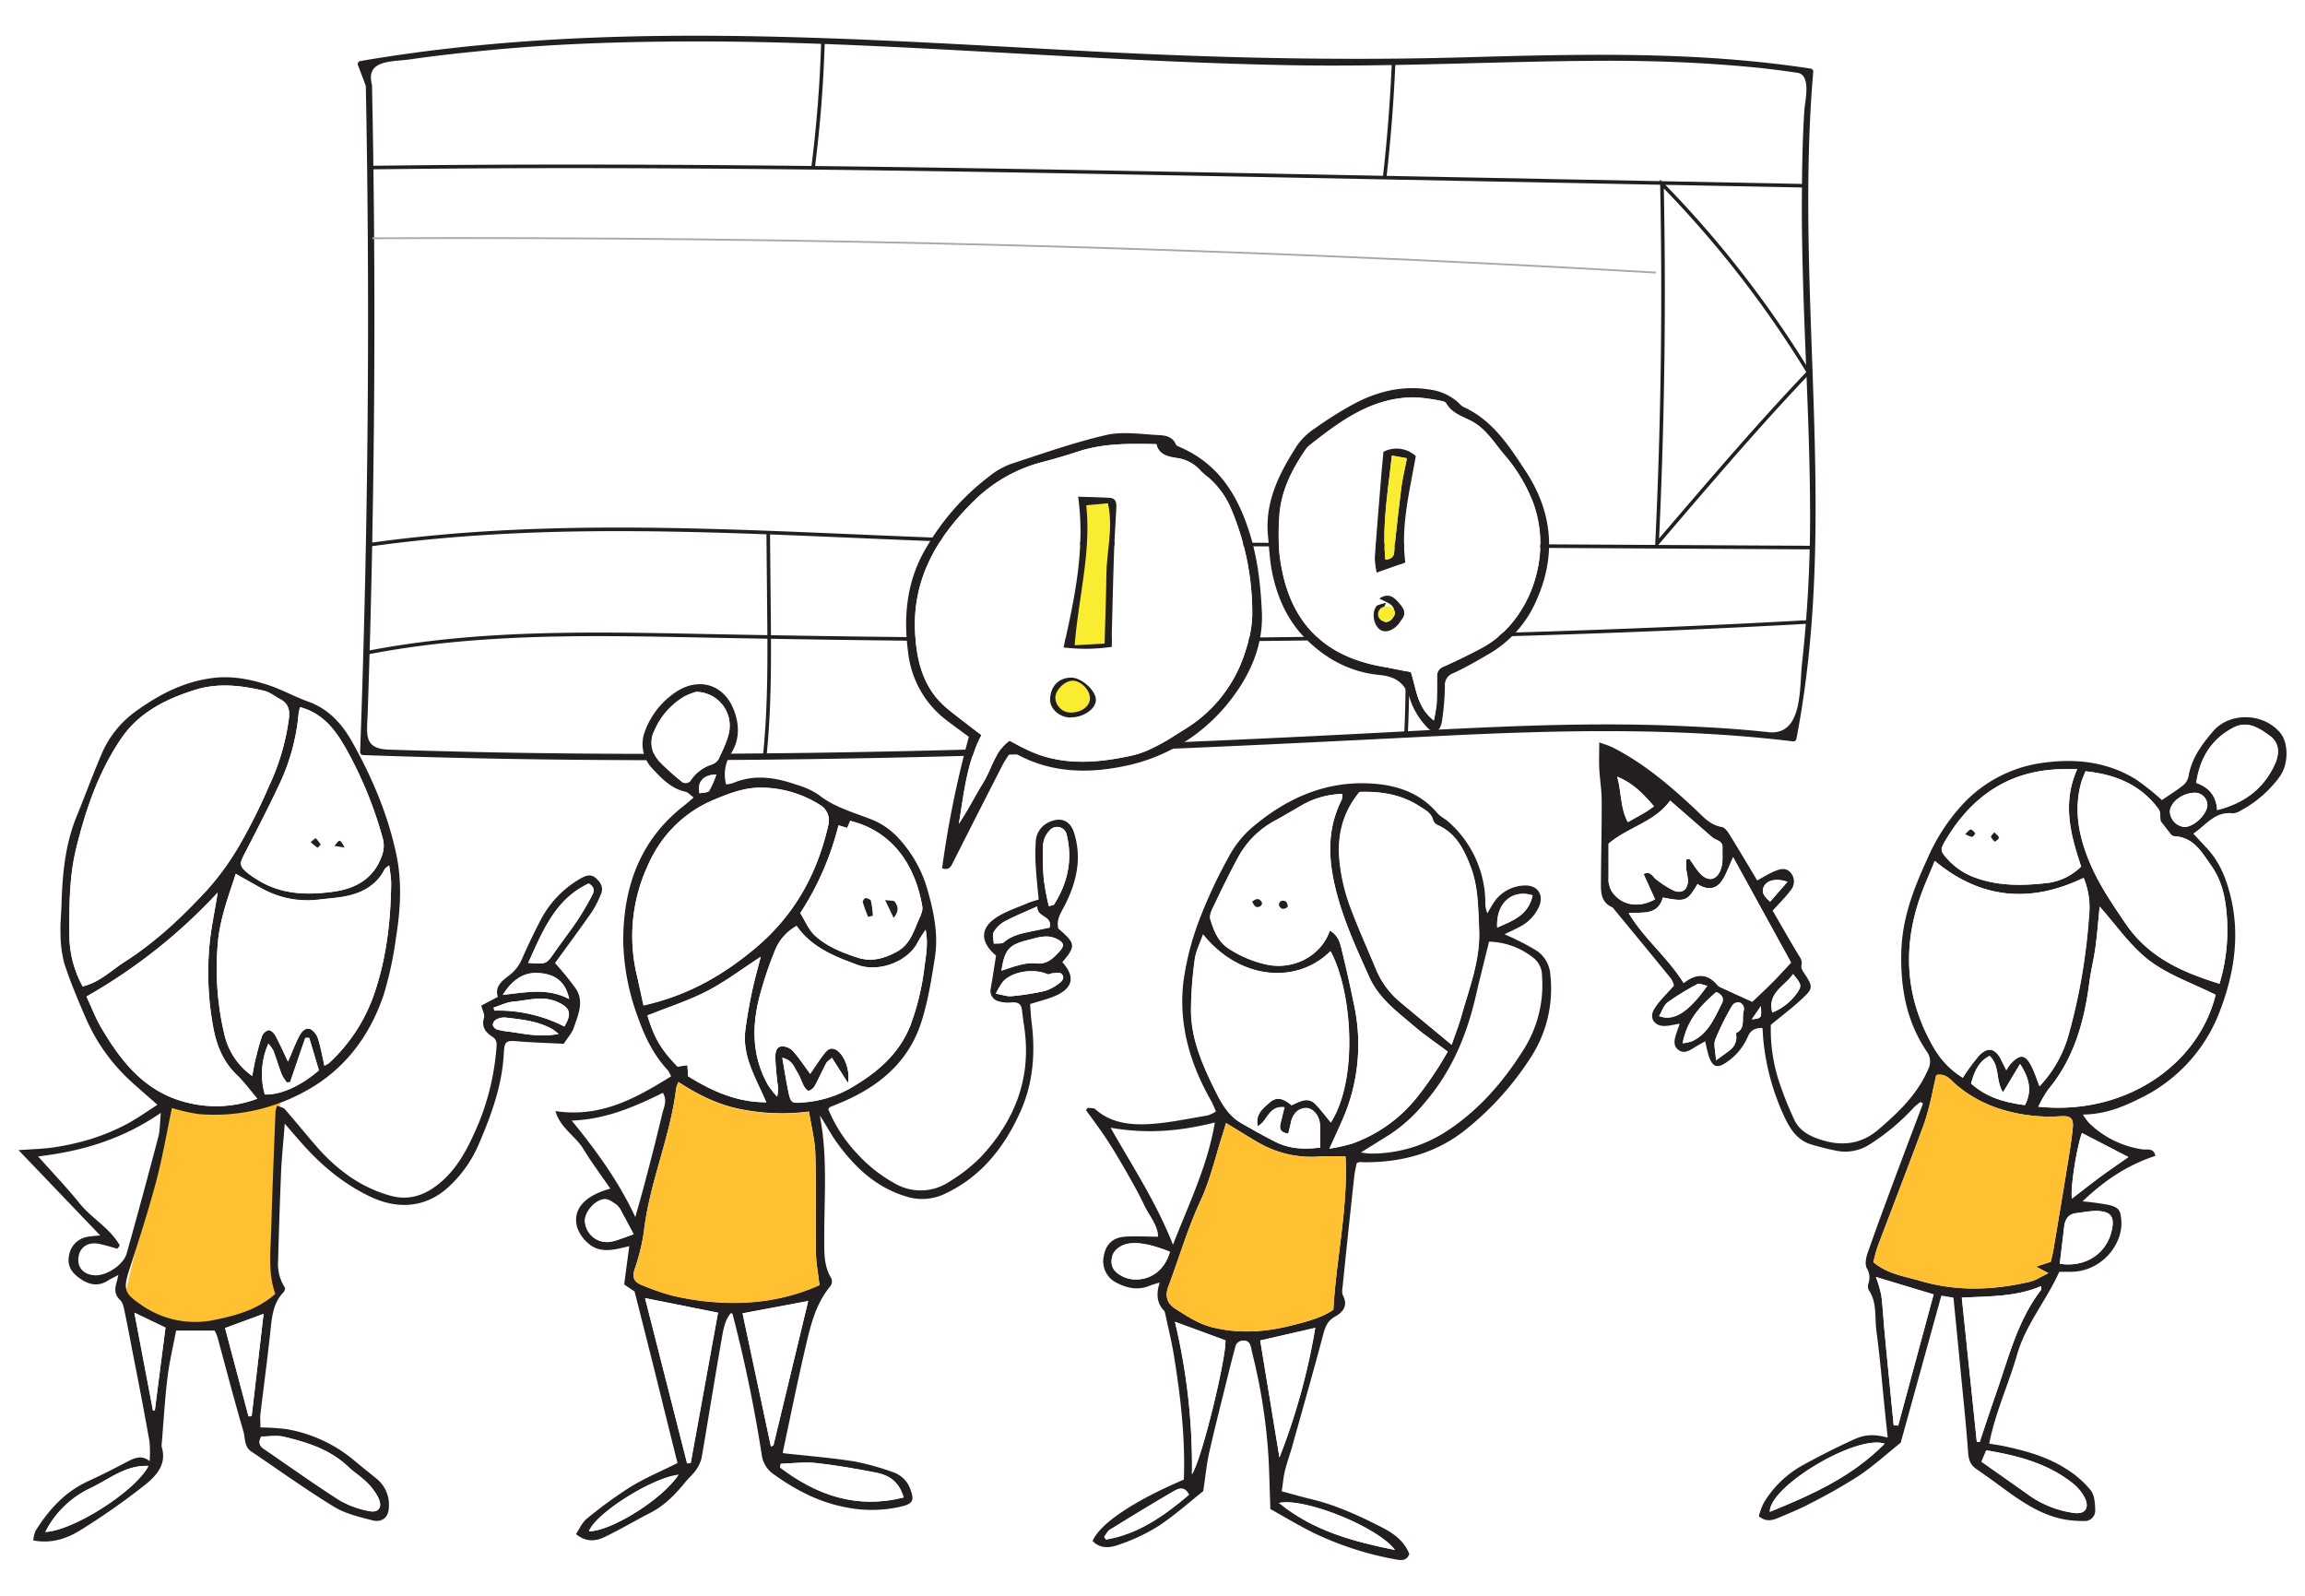 <svg id="398b5abb-af1d-491f-a119-b43d07e023fd" data-name="Lag 1" xmlns="http://www.w3.org/2000/svg" viewBox="0 0 650 450"><defs><style>.d065b63f-a7d6-4f03-b81f-77fcedbe9fe4{fill:#ffc132;}.\31 e4c66ab-8565-44fb-92de-52cdb852d12d,.\37 f8f35a0-9e62-4a94-b6cb-8792eded555a,.\39 dcbb940-c466-43f7-a591-03974ceeb503,.\39 edee249-7b89-4ae8-88bd-b354902a068b{fill:none;stroke-miterlimit:10;}.\39 edee249-7b89-4ae8-88bd-b354902a068b{stroke:#ffc132;}.\37 f8f35a0-9e62-4a94-b6cb-8792eded555a,.\39 dcbb940-c466-43f7-a591-03974ceeb503,.\39 edee249-7b89-4ae8-88bd-b354902a068b{stroke-width:1.01px;}.\34 0fde8d2-8e2a-44f3-a299-432cd162f224{fill:#fff;}.d8319cde-b18a-48a4-bced-82f5ebba4c6a{fill:#231f20;}.\39 dcbb940-c466-43f7-a591-03974ceeb503{stroke:#231f20;}.\31 e4c66ab-8565-44fb-92de-52cdb852d12d{stroke:#a6a8ab;stroke-width:0.51px;}.a6d068bf-ddfb-483b-9593-ac932e48535a{fill:#f9ec31;}.\37 f8f35a0-9e62-4a94-b6cb-8792eded555a{stroke:#f9ec31;}</style></defs><title>canvas-illustration</title><path class="d065b63f-a7d6-4f03-b81f-77fcedbe9fe4" d="M48.26,312a69.57,69.57,0,0,0,30.22-.67s-3,50.52-.5,53.81-31.9,16.47-42.23,0Z"/><path class="9edee249-7b89-4ae8-88bd-b354902a068b" d="M48.26,312a69.57,69.57,0,0,0,30.22-.67s-3,50.52-.5,53.81-31.9,16.47-42.23,0Z"/><path class="40fde8d2-8e2a-44f3-a299-432cd162f224" d="M104,24.27q1.86,93.9-1.62,187.79c92.42,3.35,186.25.53,278.61-4.11,41.57-2.09,83.39-5,124.68.25,12.61-62.29-1.07-124.72,4.75-188-42.37-6.88-86.23-2.69-129.15-2.56-93.38.27-187.62-15.76-279.58.44.31,1.78,2.27,4.38,2.31,6.19"/><path class="d8319cde-b18a-48a4-bced-82f5ebba4c6a" d="M103.16,24.27q1.82,93.9-1.61,187.79a.88.88,0,0,0,.88.87c67.57,2.39,135.2,1.58,202.76-.81,33.62-1.18,67.21-2.9,100.8-4.58,33.26-1.65,66.59-2.47,99.72,1.53a.88.88,0,0,0,.85-.64c12.11-62.26-.63-125.52,4.77-188.23a.87.87,0,0,0-.64-.84c-32.45-5-65.22-4.11-97.93-3.19-35.41,1-70.67.12-106-1.74-68.41-3.59-137.28-8.86-205.23,2.8a.88.88,0,0,0-.61,1.08c.52,1.41,2.09,5.38,2.31,6.2a.88.88,0,0,0,1.69-.47c-2-7.34,5.63-6.55,11.07-7.34,8.07-1.18,16.19-2,24.31-2.77,15.24-1.4,30.54-2,45.82-2.18,29.57-.42,59.13,1.07,88.65,2.68s59.19,3.39,88.84,3.95c29.27.55,58.51-1.11,87.78-1.24,14-.07,27.94.44,41.85,1.72,4.55.42,9.07,1,13.59,1.65,4.08.58,2.12,8.27,2,10.43-.53,8.32-.67,16.66-.71,25-.14,29.59,2.25,59.13,2.32,88.72A377.38,377.38,0,0,1,508.17,187c-.78,7.15.27,20.54-9.54,19.46-8.26-.91-16.57-1.39-24.86-1.75-29.72-1.3-59.51.62-89.18,2.14-77.13,4-154.39,6.51-231.63,5.53q-14.46-.18-28.91-.57c-4.81-.12-9.61-.27-14.42-.42-7.19-.23-6.15-4.39-5.95-10.2q1-28.89,1.45-57.77,1-59.59-.22-119.19a.88.88,0,0,0-1.75,0"/><path class="9dcbb940-c466-43f7-a591-03974ceeb503" d="M467.28,153.29q2.42-50.67,1.38-101.42A297.73,297.73,0,0,1,510,105C495.4,120.3,481,137.28,467.28,153.29Zm-72.42.93a332.74,332.74,0,0,1,1.62,53m-179.84-56.6q.09,10,.19,20c.14,14,.28,28.13-1.13,42.11M393,18.41v-1q-.68,16.29-2.52,32.52M232.08,11.41q-.51,18-2.8,35.94M102.87,184.19c32.17-6.38,65.27-5.51,98.07-4.86,102.84,2,205.79,1.77,308.5-3.92m-405-21.83c56.56-7.93,114-2.82,171.1-1.06,24.26.74,48.52.87,72.79,1l162.11.89M104.31,47.26c83-1.08,166.08.52,249.1,2.11l155,3"/><path class="1e4c66ab-8565-44fb-92de-52cdb852d12d" d="M105,67.19q181.09-.82,362,9.68"/><path class="d8319cde-b18a-48a4-bced-82f5ebba4c6a" d="M494,287.45c2.78-.32,2.78-.32,2.56-3.73-1,1.44-1.66,2.43-2.56,3.73m10.06-38.79c-3.13-1.07-5.72-.4-6.61,1.26s.15,2.91,1.71,4.36l4.9-5.62m1.57,26c-2.37,3.54-7.29,5.21-5.85,10.85a15.69,15.69,0,0,0,6.91-5.41c1.47-2.18,1.4-2.41-1.06-5.44M481.44,278c-1.21-.25-2.2-.8-2.74-.51a71.71,71.71,0,0,0-8.43,5.16c-1.12.83-1.6,2.52-2.41,3.88,4.16,1.55,8.27-1.05,13.58-8.53m-15-50.63c-3-3.47-5.84-6.5-10.36-8.33,1.26,4.48.81,8.79,3,12.81,1.87-1.06,3.48-1.94,5.05-2.86.67-.4,1.28-.88,2.34-1.62m8.07,66.85a14.74,14.74,0,0,0,2.67-.6c4.55-2.15,6.29-6.58,8.39-10.65.66-1.26.1-2.57-1.58-3.2-4.35,3.76-8.22,7.79-9.48,14.45m144.82-70.65c-3.56-.16-7.26,2.5-7.4,5.31a4.52,4.52,0,0,0,4,4.32c2.63.1,6.4-3.43,6.54-6.11a3.55,3.55,0,0,0-3.11-3.52M483.9,299c1.82-1.32,2.86-2,3.85-2.81a4.56,4.56,0,0,0,1.75-4.84c2.88-1.32,1.57-4.18,2.22-6.3a1.79,1.79,0,0,0-3.23-1.51,74,74,0,0,0-4.78,9.6c-.54,1.41.06,3.27.19,5.86m71.93,6.52c3.9,3.45,8.34,5.22,15.18,6.09,2.06-3.88,1.35-7.44-1.36-11.6l-4.8,8c-2.15-3.29-.84-7.47-3.79-10.28-3.29,1.69-4.33,4.69-5.23,7.75m31.28,14c-1.51,4-3.4,16.23-2.8,18.48,2.61-2,5.17-4.07,7.81-6s5.47-3.86,8.07-5.69l-13.08-6.77m-6.26,36.86c7.43,1.13,13.48-3.07,14.75-9.84.59-3.17-.22-4.67-3.4-5-2.18-.23-4.45.31-6.67.56s-3.18,1.68-3.43,3.76c-.4,3.42-.81,6.85-1.25,10.52m-49.38,50.74c-8-2.66-32.51,12-32.39,19.22,11.7-4.78,23-9.74,32.39-19.22M560.11,409c-.54,1.31-.93,2.23-1.33,3.21,4.77,3.37,9.36,6.57,13.92,9.82a28.66,28.66,0,0,0,11.84,4.55c3.46.62,4.89-1.33,3.25-4.46a13.21,13.21,0,0,0-3.64-4.14c-7-5.38-15.16-7.51-24-9M534,401.88l1.26.15q5-18.5,10-37L529,360.1a33.92,33.92,0,0,1,1.53,5.21c.45,3.7.61,7.43,1,11.15.8,8.47,1.65,17,2.48,25.42m91.24-173.46c7.83-2,13.17-6.15,16.28-12.94,1.26-2.76,1.39-5.94-1.44-8-3-2.17-6.29-4.39-10.25-2.32-6.23,3.25-9.48,8.57-10.49,15.59,3.42,1.25,5.58,3.4,5.9,7.66M557.45,406.57l.81.08c1.55-4.62,3.06-9.26,4.67-13.86,3.51-10,6-20.51,12.72-29.16.05-.08,0-.26-.12-.93-7,3-14.41,2.84-22.31,3.22,1.45,13.92,2.84,27.28,4.23,40.65M471,225.78c-4.49,6.14-11.93,7.44-17.35,12.13v9.87a3.08,3.08,0,0,0,0,.8,9.23,9.23,0,0,0,.8,2.61c2.57,4,7.44,5.08,12.29,2.4-1.06-2.36-2.15-4.75-3.24-7.15,2.17-.94,2.58.85,3.58,1.53a27.44,27.44,0,0,0,4.95,3.16c2.38.94,3.91-.25,4-2.79a26.55,26.55,0,0,0-.49-3.14c-.09-.93,0-1.88,0-2.81l.91-.21c.88,1.24,1.69,2.54,2.65,3.71,2.4,2.92,5.08,2.6,6.27-1,.6-1.82.33-3.93.4-5.91s-1.88-2-2.92-2.9L471,225.78m114.75-8.88c-1.59,0-2.52,0-3.44,0-15.22,0-26.13,7.29-33.71,20.1-1.56,2.63-1.46,3,.55,5.23a19.13,19.13,0,0,0,7.92,5.29c6.73,2.46,13.7,2.25,20.61,1.44a16.54,16.54,0,0,0,9.18-4.6c-3-9-5.4-17.87-1.11-27.46M468.91,253.1c-1.43,5.17-5.69,4-9.62,4.42,4.43,7.32,11,12.49,15.49,19.69,3.69-2.91,6.82-2.71,9.61.67a3.9,3.9,0,0,0,1.38.79c2.8,1.29,5.6,2.56,8.35,3.81,2-1.9,3.91-3.66,5.74-5.51s3.59-3.8,5.21-5.53l-16.33-29.71c-1.25,2.64-2,5.09-3.44,7-1.75,2.31-4.33,2.09-6.61.56-2.89,4.88-3.33,5.05-9.78,3.81m155.88,27.42c-6.52-3.26-13.29-5.55-18.69-9.66s-9.33-10-14-15.19c-.39,3.89-.68,7.71-1.19,11.49-.45,3.29-1.29,6.54-1.71,9.84-1.42,11-4.3,21.44-11.59,30.22a33.52,33.52,0,0,0-2.81,4.86c24.9,2.56,45.25-12.12,50-31.56m-36.69-63c-.48,1.24-.94,2.2-1.22,3.2-2.08,7.42-.81,14.53,2,21.52,2.63,6.62,6.57,12.43,10.58,18.3,6.48,9.47,16,13.66,26.43,16.87A52.89,52.89,0,0,0,628,259.31c-.3-5.35-1.24-10.67-4.44-15.17-2.65-3.73-5-8.08-10.45-8.33a1.53,1.53,0,0,1-1-.58c-1-1.28-2-2.59-2.85-3.66-.19-1.26,0-2.62-.57-3.4-5.07-6.93-12.25-9.82-20.63-10.67M574.17,357.19l4.12-1.36c.26-1.12.55-2.14.73-3.19,1.28-7.61,2.56-15.22,3.79-22.84.62-3.82,1.27-7.64,1.68-11.48.31-2.91-.45-3.71-3.33-3.55a46.26,46.26,0,0,1-15.4-1.54,36.14,36.14,0,0,1-14.3-7.48c-1.41-1.23-2.65-3.16-5.45-2.59-.25,1.14-.52,2.41-.82,3.66a92.09,92.09,0,0,1-2.45,9.65c-4.33,11.75-8.87,23.42-13.28,35.13a42.79,42.79,0,0,0-1.17,4.34c4.1,3.39,8.81,3.95,13.24,5.26,10.24,3,20.53,2.64,30.79.27,1.72-.4,3.28-1.48,5.34-2.45l-3.49-1.83m-8.38-55.36a14.91,14.91,0,0,1,1.06-1.64c2.83-3.12,4.37-3,6.19.7.8,1.63,1.35,3.39,2.14,5.41a34.68,34.68,0,0,0,7.93-13.58,166.59,166.59,0,0,0,6-34.22,21.87,21.87,0,0,0-1.5-10.94c-15,7.19-29,6-42-4.78-1.41,3.45-2.87,6.6-4,9.86-5.31,14.95-4.19,29.39,3.91,43.12a23.54,23.54,0,0,0,8,8.15,57.17,57.17,0,0,1,4.58-6.24c2.48-2.58,4.62-2.05,6.21,1.16.4.83.82,1.65,1.5,3m21.46,36.95a71,71,0,0,1,7.4,1c2.93.72,3.33,1.57,3.54,4.49.46,6.64-5.6,14.47-14.5,14.37h-3c-3.65,8.1-9.47,14.85-11.93,23.45-2.37,8.27-6.1,16.14-7.83,25,1.66.28,3,.46,4.22.72,6.3,1.35,12.5,3.09,17.92,6.69a27.2,27.2,0,0,1,6.5,5.77c1.07,1.4,1.22,3.72,1.25,5.64a2.92,2.92,0,0,1-3.12,3,29.06,29.06,0,0,1-6.32-.59c-6.13-1.37-11.24-4.79-16.22-8.44-2.58-1.9-5.16-3.79-7.82-5.6-1.7-1.16-2.21-2.61-2.36-4.69-.57-8-1.44-16-2.2-23.93-.63-6.51-1.27-13-1.93-19.75l-3.42-.56-11.46,41.48c-3.67,2.94-7.5,6.42-11.75,9.3a153.17,153.17,0,0,1-13.55,7.72c-2.69,1.44-5.52,2.63-8.34,3.81-1.92.8-3.92,1.89-6.37-.08a18.93,18.93,0,0,1,1.41-3.82,29.32,29.32,0,0,1,10.83-10.5c4.67-2.57,9.43-5,14.27-7.21,3.56-1.65,5.9-1.64,9.83-.67-.24-2.3-.47-4.44-.69-6.58-.81-7.83-1.44-15.68-2.49-23.48-.52-3.88.26-8.05-2.21-11.6a2.77,2.77,0,0,1,0-1.93,5,5,0,0,0-.47-4.11c-.6-1-.3-2.89.15-4.18,2.45-7.05,5.06-14.06,7.66-21.06s5.33-14.16,8-21.24l-.68-.47a23.72,23.72,0,0,0-1.89,1.56,61.32,61.32,0,0,1-12.57,10.49,12.59,12.59,0,0,1-8.77,1.81,70.21,70.21,0,0,1-7.38-1.8c-3.65-1-5.74-3.72-7.34-6.94a65.86,65.86,0,0,1-6.49-23.8c0-.66-.09-1.32-.15-2.17-2-.05-3.34.6-4.13,2.47a16.58,16.58,0,0,1-6.09,7.27c-2.48,1.68-3.78,1.3-4.82-1.54a39.22,39.22,0,0,1-1.09-4.45c-1.08.62-2.11,1.17-3.09,1.78-1.4.87-2.9,1.82-4.43.68-1.71-1.27-1.13-3.09-.59-4.79.25-.75.52-1.51.91-2.63-1.49.25-2.72.55-4,.64-2.95.19-4.72-2.09-3.25-4.64,1.36-2.34,3.5-4.24,5.64-6.73a5.8,5.8,0,0,0-.79-1.92c-5.47-6.74-11-13.42-16.51-20.12-3.55-1.5-3.32-4.67-3.3-7.67.05-7.47.24-14.93.21-22.4,0-3-.53-6.09-.69-9.15-.11-2.21,0-4.43,0-7.34,1.66.62,2.76.91,3.74,1.41,8.68,4.39,16,10.61,23.06,17.19,2.31,2.14,4.31,4.71,7.79,5.28.83.14,1.63,1.29,2.16,2.14,2.6,4.19,5.11,8.44,7.8,12.92,1.56-.85,3.1-1.83,4.75-2.54s3.42-1.24,4.78.47a3.81,3.81,0,0,1-.12,4.86c-1.4,1.91-3.13,3.58-5.06,5.73,2.34,4,4.69,8.19,7.16,12.28.62,1,1.29,1.76.95,3.22-.21.86.76,2.08,1.36,3,1.64,2.64,1.85,3.43-.4,5.61-2.83,2.77-6,5.14-9.58,8.08a47,47,0,0,0,2.26,15.83,94.62,94.62,0,0,0,4.28,10.77c1.19,2.71,3.45,4.28,6.2,5.33,6.35,2.41,12.29,2.16,17.63-2.42,5.61-4.81,10.91-9.87,13.94-16.83a4.83,4.83,0,0,0-.37-5.2c-5.76-8.53-7.43-18.08-7.14-28.24.26-9.35,3.51-17.73,7.32-26a54.21,54.21,0,0,1,10.52-16,37.7,37.7,0,0,1,22.13-11.13c9.23-1.28,18.19-.29,26.28,4.74a74,74,0,0,1,7.24,5.78c1.95-1.34,4.11-2.68,6.08-4.25a4.63,4.63,0,0,0,1.46-2.65c.87-5,3.77-8.86,6.88-12.5,4.76-5.57,14.4-5.18,19,.52,2.27,2.8,2.32,8.64-.12,12.13a32.48,32.48,0,0,1-11.08,9.69,4.41,4.41,0,0,1-2.25.79c-5-.62-7.48,3.25-11.12,5.72,1.29,1.4,2.44,2.65,3.61,3.89,3.48,3.67,5.4,8,6.69,13,3,11.37,1.27,22.34-2.72,32.92a44.9,44.9,0,0,1-22.64,24.87c-4.87,2.43-9.89,4.48-16.09,4.55a23.29,23.29,0,0,0,1.69,2.33,27.08,27.08,0,0,0,15.18,7.49c1.19.18,3.14-.52,3.57,1.83-7.71,2.52-14.29,6.82-20.53,12.83"/><path class="d8319cde-b18a-48a4-bced-82f5ebba4c6a" d="M157.52,291.56a20.05,20.05,0,0,0-1.63-1.27c-4.13-2.38-8.76-2.81-13.34-3.35a5,5,0,0,0-2.67.58,1.93,1.93,0,0,0-.9,1.57,2,2,0,0,0,1.27,1.24,21.42,21.42,0,0,0,3.49.62c4.27.58,8.52,1.59,13.78.61m3-9.84c-1.2-5.93-5.33-7.35-9.51-7.35-3.69,0-6.82,2.31-9.2,6.18,6.49-.68,12.5-2.09,18.71,1.17m-21.3,2.4.21.83a41.06,41.06,0,0,1,19.74,4.52c2.17-3.65,1.64-5.29-1.92-6.91-4.17-1.89-8.37-.46-12.52-.1-1.87.16-3.68,1.09-5.51,1.66M37.91,370.18c1.85,9.73,3.55,18.65,5.25,27.58l.52-.07c1-7.83,2-15.65,3-23.31l-8.74-4.2m43.93-65-1,.12a11.85,11.85,0,0,1-1.43-2.18c-.86-2.23-1.54-4.53-2.37-6.76a12,12,0,0,0-1.42-2,21,21,0,0,0-1,14.28c4.41.23,10.2-2.41,15.24-6.77-.92-3.09-1.83-6.12-2.73-9.16h-1.1q-2.15,6.25-4.28,12.51M149,271.52c5,.41,5,.39,7.21-2.78s4.58-6.22,6.73-9.42a78.4,78.4,0,0,0,4-6.87,2.11,2.11,0,0,0-1-3.29c-9.33,4.38-12.89,13.3-17,22.36M70.09,399.42l.88-.05c1.1-9.45,2.2-18.91,3.36-28.86l-10.86,4c2.29,8.64,4.46,16.79,6.62,24.94M12.78,432c8-.4,25.53-11.65,29.08-18.61-6.46-.31-11.14,3.8-16.38,6.26A27.31,27.31,0,0,0,12.78,432m60.93-26.92c-.77,1.38-.78,2.5.63,3.46,7.13,4.87,14.15,9.9,21.42,14.55a26.33,26.33,0,0,0,8.14,3c2.85.65,4.07-1,2.8-3.67a15.85,15.85,0,0,0-3.28-4.41c-1.59-1.59-3.56-2.8-5.2-4.36-5.11-4.88-11.55-6.91-18.17-8.48-2-.47-4.19-.07-6.34-.07m-39.94-53.9-.66.94c-1.74-.47-3.46-1.05-5.23-1.39-3.14-.61-5.46,1-5.77,3.94s1.68,4.91,4.91,4.94,7.83-3.05,8.69-6.12q4.6-16.37,8.91-32.82c.52-1.94.46-4,.74-6.87-10.73,7.37-22,10.8-34.61,12.28,4.3,4.83,8.17,8.87,11.67,13.21s8.62,7,11.35,11.89M84.63,199.43a13.13,13.13,0,0,0-.42,1.74,58.6,58.6,0,0,1-5.75,20.66c-3.06,6.5-6.38,12.87-9.67,19.26-1.21,2.36-1.25,3.08.72,4.83a22.66,22.66,0,0,0,2.6,1.85c6.77,4.48,14.27,4.74,21.94,3.68,6.52-.91,11.6-3.91,13.76-10.51a7.7,7.7,0,0,0,.19-4.25,111.89,111.89,0,0,0-10.78-26.18c-2.82-4.81-6.21-9.36-12.59-11.08M24.38,281c1.49,3.18,2.58,6.07,4.12,8.7,5.7,9.76,12.53,18.34,24.26,21.21a33,33,0,0,0,19.81-1.09c-2.17-2.55-3.81-4.82-5.8-6.72-3.65-3.49-5.51-7.87-6.48-12.62A85.19,85.19,0,0,1,59,267.41c.36-5,1.49-9.94,2.4-15.7a153.9,153.9,0,0,1-37,29.31m42.08-34.56c-2.3,7-4.7,13.44-5.12,20.46a80.65,80.65,0,0,0,1.89,24.59,19.74,19.74,0,0,0,7.88,11.88c.31-1.59.52-3,.86-4.39.57-2.32,1.13-4.65,1.92-6.9a2.74,2.74,0,0,1,1.87-1.62c.64,0,1.54.87,1.92,1.57,1.22,2.28,2.27,4.65,3.53,7.3,1.12-2.6,2-4.84,3.06-7,.66-1.29,1.73-2.81,3.36-2.14a5,5,0,0,1,2.13,2.95c.74,2.33,1.14,4.77,1.71,7.33a7.5,7.5,0,0,0,1.34-.76,47.55,47.55,0,0,0,12.88-20c3.36-10,4.47-20.3,4.61-30.75a38.34,38.34,0,0,0-.59-5c-.7.6-1.09.79-1.25,1.1-2.33,4.57-6.35,6.71-11.13,7.64-2.35.46-4.76.62-7.15.89a26.36,26.36,0,0,1-15.91-2.86c-2.46-1.32-4.87-2.72-7.81-4.38M23.34,278.18c4.75-1.17,8-4.5,11.8-6.93,8.76-5.59,16.23-12.67,23.21-20.21a76.34,76.34,0,0,0,9.51-13.29,162.21,162.21,0,0,0,8-16.11,64.35,64.35,0,0,0,5.6-19.13c.28-2.46-.26-4.17-2.43-5.33-1.53-.82-3-2-4.59-2.39-6.42-1.49-12.89-2.29-19.39-.27-8.21,2.56-15.82,6.37-20.75,13.55-6.48,9.43-10.17,20.23-12.86,31.3-2,8.24-1.93,16.69-1.88,25.11a30.36,30.36,0,0,0,3.75,13.7M73.5,402.53a65.72,65.72,0,0,1,7.19.46,40.2,40.2,0,0,1,19.06,8.74c2.14,1.81,4.36,3.53,6.52,5.32a9.38,9.38,0,0,1,3.4,7.79c0,2.92-1.82,4.61-4.69,3.87-3.72-.95-7.65-1.88-10.85-3.85-8-4.89-15.56-10.35-23.31-15.58-2-1.37-1.63-3.74-2.18-5.63-2.59-8.84-4.9-17.75-7.33-26.64a11.76,11.76,0,0,0-.79-1.79H49.66c-.83,4.4-1.89,8.78-2.43,13.23-.75,6.23-1.11,12.51-1.63,18.77a2.4,2.4,0,0,0,0,.8c1.53,5-1.65,8.26-4.87,10.84A198.26,198.26,0,0,1,23,431.3c-3.94,2.51-8.38,4.09-13.62,3.09a9.66,9.66,0,0,1,.64-2.69c3.74-6,8.34-11.07,14.94-14.07,3.77-1.72,7.46-3.61,11.12-5.54,2-1,3.89-1.83,6.12-.06a34.07,34.07,0,0,0-.05-5.59c-1.45-8.14-3-16.26-4.61-24.38-.78-4.07-1.54-8.14-2.39-12.18-.24-1.14-.48-2.54-1.25-3.25-1.7-1.57-1.55-3.22-1-5.1.15-.48.24-1,.48-2-1.21.65-2.1,1.05-2.91,1.57-3.12,2-5.93,1-8.5-1-2-1.54-3.12-3.55-2.45-6.31a6.3,6.3,0,0,1,5.07-5,35.61,35.61,0,0,1,3.68-.39L5.23,324.33c3.59-.27,6.93-.32,10.19-.82a72.72,72.72,0,0,0,10.51-2.41,60.83,60.83,0,0,0,9.59-4c3-1.57,5.82-3.61,8.87-5.55-3.31-3-6.27-5.39-9-8.07A52.27,52.27,0,0,1,24.16,287c-2.19-5-4.29-10.05-6-15.23a33.14,33.14,0,0,1-1.09-8.65c-.12-2.66.2-5.34.27-8,.24-8.44,1-16.79,4.2-24.73,2.45-6,4.7-12.18,7.29-18.17A28.73,28.73,0,0,1,39,200.08c6.32-4.47,12.95-7.82,20.76-8.86,5.36-.72,10.41.24,15.35,1.78,4.06,1.27,7.82,3.42,11.84,4.86,5.79,2.08,9.59,6.41,12.4,11.42,5.61,10,10.1,20.56,12.46,31.91,1.62,7.86,1.08,15.7-.18,23.5a99.25,99.25,0,0,1-3.49,16c-3.9,11.5-11,20.93-21.66,26.81a52.87,52.87,0,0,1-30.5,6.66,53,53,0,0,1-7.5-1.71c-1.5,7.08-2.67,14.05-4.48,20.85-2.24,8.37-4.91,16.62-7.57,24.87-1.69,5.26-1.39,6.56,3.2,9.66a26.36,26.36,0,0,0,20.92,4.36c6.27-1.26,12.17-2.95,17.09-7.33-2.18-6.1-1.3-12.39-1.14-18.61.3-10.95.77-21.89,1.19-32.83a9.8,9.8,0,0,1,.44-1.64c.83.38,1.77.52,2.24,1.06,3.07,3.5,6,7.15,9.05,10.64,5.66,6.43,12.35,11.4,20.72,13.71,5.18,1.43,9.65-.12,13.72-3.45,5.49-4.49,8.4-10.65,11.09-16.92A70.85,70.85,0,0,0,140,295.47c.12-1.27.1-2.32-1.16-3.12-1.93-1.23-3.12-2.78-2.35-5.36.26-.87-.42-2-.77-3.43l4.69-2.45c-1-2.9,1.18-4.54,3.12-6a11.72,11.72,0,0,0,3.8-5q2.44-5.51,5.21-10.84a28.81,28.81,0,0,1,11-11.43c1.39-.84,3-1.55,4.46-.25s2.27,2.74,1.43,4.63a29.85,29.85,0,0,1-2.53,4.94c-3.44,4.92-7,9.74-10.39,14.41a84.1,84.1,0,0,1,5.9,7.26c2.39,3.69.57,7.44-.6,11-.48,1.44-1.65,2.66-2.84,4.51-4.07-.21-8.46-.33-12.82-.69-3.32-.27-3.9-.15-4.06,3.17-.45,9.25-3.57,17.72-7.18,26.08a35.1,35.1,0,0,1-8.29,11.69c-5.77,5.43-13.49,6.89-21.89,3-7.79-3.63-14.17-9-19.8-15.39-1.39-1.57-2.76-3.17-4.63-5.34-.36,4.77-.78,8.81-1,12.86q-.54,12.83-.87,25.64a12.41,12.41,0,0,0,2,7.9c-.13.35-.16.82-.42,1.08-3.11,3.19-3.35,7.27-3.79,11.37-.83,7.7-1.87,15.38-2.78,23.07-.12,1.05,0,2.12,0,3.69"/><path class="40fde8d2-8e2a-44f3-a299-432cd162f224" d="M565.79,301.83c-.68-1.35-1.1-2.17-1.5-3-1.59-3.21-3.73-3.74-6.21-1.16a55.89,55.89,0,0,0-4.58,6.24,23.54,23.54,0,0,1-8-8.15c-8.1-13.73-9.22-28.17-3.91-43.12,1.16-3.26,2.62-6.41,4-9.86,12.93,10.77,26.91,12,41.94,4.78a21.87,21.87,0,0,1,1.5,10.94,166.47,166.47,0,0,1-6,34.22,34.68,34.68,0,0,1-7.93,13.58c-.79-2-1.34-3.78-2.15-5.42-1.81-3.67-3.35-3.81-6.18-.68a13.72,13.72,0,0,0-1.06,1.63"/><path class="d065b63f-a7d6-4f03-b81f-77fcedbe9fe4" d="M574.17,357.19l3.49,1.83c-2.06,1-3.62,2.05-5.34,2.44-10.27,2.38-20.55,2.78-30.79-.26-4.43-1.31-9.14-1.87-13.24-5.26a42.79,42.79,0,0,1,1.17-4.34c4.41-11.72,8.95-23.38,13.27-35.13a89.71,89.71,0,0,0,2.46-9.65c.3-1.25.56-2.52.82-3.66,2.8-.57,4,1.36,5.45,2.59a36.14,36.14,0,0,0,14.3,7.48,46.52,46.52,0,0,0,15.4,1.54c2.88-.16,3.64.64,3.33,3.55-.41,3.84-1.06,7.66-1.68,11.48-1.23,7.62-2.51,15.23-3.79,22.84-.18,1.05-.47,2.08-.73,3.19l-4.12,1.36"/><path class="40fde8d2-8e2a-44f3-a299-432cd162f224" d="M588.1,217.5c8.38.85,15.56,3.74,20.63,10.67.58.78.38,2.13.57,3.4.83,1.07,1.82,2.38,2.85,3.66a1.59,1.59,0,0,0,1,.59c5.51.24,7.8,4.59,10.45,8.32,3.2,4.5,4.13,9.82,4.44,15.17a52.89,52.89,0,0,1-2.15,18.08c-10.47-3.21-20-7.4-26.43-16.87-4-5.87-7.95-11.68-10.58-18.3-2.78-7-4-14.1-2-21.52.28-1,.74-2,1.22-3.2"/><path class="40fde8d2-8e2a-44f3-a299-432cd162f224" d="M624.79,280.52c-4.75,19.44-25.1,34.12-50,31.56a34.46,34.46,0,0,1,2.81-4.86c7.29-8.78,10.17-19.2,11.59-30.22.42-3.3,1.26-6.55,1.71-9.85.51-3.77.79-7.59,1.19-11.48,4.68,5.21,8.65,11.11,14,15.19s12.17,6.4,18.69,9.66"/><path class="40fde8d2-8e2a-44f3-a299-432cd162f224" d="M468.91,253.11c6.45,1.23,6.89,1.06,9.78-3.82,2.28,1.53,4.86,1.75,6.61-.56,1.44-1.91,2.19-4.36,3.44-7,5.36,9.75,10.7,19.46,16.32,29.71-1.61,1.73-3.36,3.67-5.19,5.53s-3.76,3.61-5.75,5.51c-2.75-1.25-5.55-2.52-8.35-3.81a3.9,3.9,0,0,1-1.38-.79c-2.79-3.38-5.92-3.58-9.61-.67-4.44-7.2-11.06-12.37-15.49-19.7,3.93-.36,8.19.76,9.62-4.4"/><path class="40fde8d2-8e2a-44f3-a299-432cd162f224" d="M562.38,234.68c-.43.6-1,1.09-.93,1.34a4.69,4.69,0,0,0,1.12,1.35c.39-.4,1.12-.84,1.08-1.18s-.7-.88-1.27-1.51m-8.21.56c.93.38,1.45.77,1.94.73.33,0,.94-.86.86-1-.28-.46-.79-1-1.24-1.06s-.81.65-1.56,1.32m31.61-18.34c-4.29,9.59-1.9,18.47,1.11,27.46a16.54,16.54,0,0,1-9.18,4.6c-6.91.81-13.88,1-20.61-1.44a19.2,19.2,0,0,1-7.92-5.28c-2-2.27-2.11-2.61-.55-5.23,7.58-12.82,18.49-20.08,33.71-20.11.92,0,1.85,0,3.44,0"/><path class="40fde8d2-8e2a-44f3-a299-432cd162f224" d="M471,225.78l11.78,10.32c1,.91,3,.92,2.92,2.9s.2,4.09-.4,5.91c-1.19,3.58-3.87,3.91-6.27,1-1-1.17-1.77-2.47-2.65-3.72l-.91.22c0,.93-.07,1.88,0,2.81a26.55,26.55,0,0,1,.49,3.14c-.07,2.54-1.6,3.73-4,2.79a27.44,27.44,0,0,1-4.95-3.16c-1-.68-1.41-2.47-3.58-1.53,1.09,2.4,2.18,4.79,3.24,7.15-4.85,2.68-9.72,1.61-12.29-2.4a8.92,8.92,0,0,1-.8-2.61,3.08,3.08,0,0,1,0-.8v-9.87c5.42-4.69,12.86-6,17.35-12.13"/><path class="40fde8d2-8e2a-44f3-a299-432cd162f224" d="M557.45,406.57c-1.39-13.37-2.78-26.73-4.23-40.65,7.9-.38,15.33-.25,22.31-3.22.09.67.17.85.12.93-6.69,8.65-9.21,19.12-12.72,29.16-1.61,4.6-3.12,9.24-4.67,13.87l-.81-.09"/><path class="40fde8d2-8e2a-44f3-a299-432cd162f224" d="M625.22,228.42c-.32-4.26-2.48-6.41-5.9-7.66,1-7,4.26-12.34,10.49-15.59,4-2.07,7.24.15,10.25,2.32,2.83,2,2.7,5.23,1.44,8-3.11,6.8-8.45,11-16.28,12.95"/><path class="40fde8d2-8e2a-44f3-a299-432cd162f224" d="M534,401.88c-.83-8.47-1.68-16.95-2.48-25.42-.35-3.72-.51-7.45-1-11.15A33.92,33.92,0,0,0,529,360.1L545.28,365q-5,18.51-10,37l-1.26-.15"/><path class="40fde8d2-8e2a-44f3-a299-432cd162f224" d="M560.11,409c8.88,1.46,17.08,3.6,24,9a13.21,13.21,0,0,1,3.64,4.14c1.64,3.13.2,5.08-3.25,4.45A28.51,28.51,0,0,1,572.7,422c-4.56-3.25-9.15-6.45-13.92-9.82.4-1,.79-1.9,1.33-3.21"/><path class="40fde8d2-8e2a-44f3-a299-432cd162f224" d="M531.46,407.12c-9.37,9.48-20.69,14.44-32.38,19.22-.12-7.18,24.41-21.88,32.38-19.22"/><path class="40fde8d2-8e2a-44f3-a299-432cd162f224" d="M580.85,356.38c.44-3.67.85-7.1,1.25-10.52.25-2.08,1.21-3.51,3.43-3.76s4.49-.79,6.67-.56c3.18.33,4,1.83,3.4,5-1.27,6.77-7.32,11-14.75,9.84"/><path class="40fde8d2-8e2a-44f3-a299-432cd162f224" d="M587.11,319.52l13.08,6.77c-2.6,1.83-5.37,3.7-8.06,5.69s-5.21,4-7.82,6c-.61-2.25,1.29-14.52,2.8-18.48"/><path class="40fde8d2-8e2a-44f3-a299-432cd162f224" d="M555.83,305.52c.9-3.06,1.94-6.06,5.23-7.75,3,2.81,1.64,7,3.79,10.28l4.8-8c2.71,4.16,3.41,7.72,1.36,11.6-6.84-.87-11.28-2.63-15.18-6.09"/><path class="40fde8d2-8e2a-44f3-a299-432cd162f224" d="M483.9,299c-.13-2.59-.74-4.45-.19-5.86a72.74,72.74,0,0,1,4.78-9.6,2.47,2.47,0,0,1,2.33-.76,2.51,2.51,0,0,1,.9,2.27c-.65,2.12.66,5-2.22,6.3a4.56,4.56,0,0,1-1.75,4.84c-1,.77-2,1.49-3.85,2.81"/><path class="40fde8d2-8e2a-44f3-a299-432cd162f224" d="M619.29,223.54a3.55,3.55,0,0,1,3.11,3.52c-.14,2.68-3.91,6.21-6.54,6.12a4.55,4.55,0,0,1-4-4.33c.14-2.81,3.84-5.46,7.4-5.31"/><path class="40fde8d2-8e2a-44f3-a299-432cd162f224" d="M474.47,294.19c1.26-6.67,5.13-10.69,9.48-14.45,1.68.63,2.24,1.94,1.58,3.2-2.1,4.07-3.84,8.5-8.39,10.65a13.92,13.92,0,0,1-2.67.6"/><path class="40fde8d2-8e2a-44f3-a299-432cd162f224" d="M466.4,227.34c-1.06.74-1.67,1.23-2.34,1.62-1.58.92-3.18,1.8-5.05,2.86-2.16-4-1.72-8.33-3-12.81,4.53,1.83,7.32,4.86,10.36,8.33"/><path class="40fde8d2-8e2a-44f3-a299-432cd162f224" d="M481.44,278c-5.31,7.48-9.42,10.08-13.58,8.53.81-1.36,1.29-3.05,2.41-3.88a71.71,71.71,0,0,1,8.43-5.16c.54-.29,1.53.26,2.74.51"/><path class="40fde8d2-8e2a-44f3-a299-432cd162f224" d="M505.63,274.68c2.46,3,2.53,3.26,1.06,5.44a15.69,15.69,0,0,1-6.91,5.41c-1.44-5.63,3.48-7.31,5.85-10.85"/><path class="40fde8d2-8e2a-44f3-a299-432cd162f224" d="M504.06,248.66l-4.9,5.62c-1.56-1.44-2.67-2.56-1.71-4.35s3.48-2.35,6.61-1.27"/><path class="40fde8d2-8e2a-44f3-a299-432cd162f224" d="M494,287.45c.9-1.3,1.57-2.29,2.56-3.73.22,3.41.22,3.41-2.56,3.73"/><path class="40fde8d2-8e2a-44f3-a299-432cd162f224" d="M23.34,278.18a30.36,30.36,0,0,1-3.75-13.7c-.05-8.42-.13-16.87,1.88-25.11,2.69-11.07,6.38-21.86,12.86-31.3,4.93-7.18,12.55-11,20.75-13.55,6.5-2,13-1.22,19.39.27,1.62.38,3.06,1.57,4.59,2.39,2.17,1.16,2.71,2.87,2.44,5.33a64.67,64.67,0,0,1-5.61,19.13,162.21,162.21,0,0,1-8,16.11A76.82,76.82,0,0,1,58.36,251c-7,7.54-14.46,14.62-23.22,20.21-3.8,2.43-7,5.75-11.8,6.93"/><path class="40fde8d2-8e2a-44f3-a299-432cd162f224" d="M66.46,246.46c2.94,1.66,5.35,3.07,7.81,4.38a26.52,26.52,0,0,0,15.91,2.87c2.39-.28,4.8-.44,7.15-.9,4.78-.93,8.8-3.07,11.13-7.64.16-.31.55-.5,1.25-1.1a38.4,38.4,0,0,1,.59,4.94c-.14,10.46-1.25,20.8-4.61,30.76a47.55,47.55,0,0,1-12.88,20,8.19,8.19,0,0,1-1.34.76c-.57-2.56-1-5-1.71-7.33a5,5,0,0,0-2.13-2.95c-1.63-.67-2.7.84-3.36,2.14-1.09,2.12-1.94,4.37-3.06,7-1.26-2.65-2.31-5-3.53-7.3-.38-.71-1.28-1.58-1.92-1.57a2.73,2.73,0,0,0-1.87,1.63c-.79,2.24-1.35,4.57-1.92,6.89-.34,1.38-.55,2.8-.86,4.39a19.75,19.75,0,0,1-7.88-11.87,80.74,80.74,0,0,1-1.89-24.6c.42-7,2.82-13.46,5.12-20.46"/><path class="40fde8d2-8e2a-44f3-a299-432cd162f224" d="M24.38,281a153.7,153.7,0,0,0,37-29.31c-.91,5.76-2,10.7-2.4,15.7a84.7,84.7,0,0,0,1.29,23.08c1,4.76,2.83,9.14,6.48,12.63,2,1.9,3.63,4.17,5.8,6.72a33,33,0,0,1-19.81,1.09C41,308.06,34.2,299.47,28.49,289.72c-1.53-2.63-2.62-5.52-4.11-8.7"/><path class="40fde8d2-8e2a-44f3-a299-432cd162f224" d="M97.19,239c-1.37-2.49-1.37-2.49-2.86-.45l2.86.45M89,236.33l-1.38,1.13A20.17,20.17,0,0,0,89.48,239c.07.05,1-.8.89-.92a11.88,11.88,0,0,0-1.4-1.78m-4.35-36.9c6.4,1.73,9.78,6.27,12.6,11.08A111.72,111.72,0,0,1,108,236.69a7.7,7.7,0,0,1-.19,4.25c-2.16,6.6-7.24,9.6-13.76,10.5-7.67,1.07-15.17.81-21.94-3.67a21.82,21.82,0,0,1-2.6-1.85c-2-1.75-1.93-2.47-.72-4.83,3.29-6.39,6.61-12.76,9.67-19.26a58.39,58.39,0,0,0,5.75-20.66,12.82,12.82,0,0,1,.41-1.74"/><path class="40fde8d2-8e2a-44f3-a299-432cd162f224" d="M73.71,405.07c2.15,0,4.35-.4,6.34.07,6.62,1.56,13.06,3.6,18.17,8.48,1.64,1.55,3.61,2.77,5.2,4.36a15.85,15.85,0,0,1,3.28,4.41c1.27,2.69,0,4.32-2.8,3.67a26.33,26.33,0,0,1-8.14-3c-7.27-4.65-14.29-9.68-21.42-14.55-1.41-1-1.4-2.08-.63-3.46"/><path class="40fde8d2-8e2a-44f3-a299-432cd162f224" d="M12.78,432a27.24,27.24,0,0,1,12.7-12.34c5.24-2.47,9.92-6.58,16.38-6.27-3.55,7-21,18.21-29.08,18.61"/><path class="40fde8d2-8e2a-44f3-a299-432cd162f224" d="M70.09,399.42c-2.16-8.15-4.33-16.3-6.62-24.94l10.86-4c-1.16,9.95-2.26,19.41-3.36,28.86l-.88.05"/><path class="40fde8d2-8e2a-44f3-a299-432cd162f224" d="M149,271.52c4.08-9.06,7.64-18,17-22.36,1.8,1,1.56,2.2,1,3.29a78.4,78.4,0,0,1-4,6.87c-2.15,3.2-4.51,6.26-6.73,9.42s-2.21,3.19-7.21,2.78"/><path class="40fde8d2-8e2a-44f3-a299-432cd162f224" d="M81.84,305.14q2.13-6.25,4.28-12.51h1.1c.9,3,1.81,6.07,2.73,9.16-5,4.36-10.83,7-15.24,6.78a21,21,0,0,1,1-14.29,12,12,0,0,1,1.42,2c.83,2.23,1.51,4.53,2.37,6.76a11.85,11.85,0,0,0,1.43,2.18l1-.12"/><path class="40fde8d2-8e2a-44f3-a299-432cd162f224" d="M37.91,370.18l8.74,4.2c-1,7.66-2,15.48-3,23.31l-.53.07c-1.69-8.93-3.39-17.85-5.24-27.58"/><path class="40fde8d2-8e2a-44f3-a299-432cd162f224" d="M139.18,284.12c1.83-.57,3.64-1.5,5.51-1.66,4.16-.36,8.35-1.8,12.52.1,3.56,1.62,4.1,3.26,1.92,6.91A41,41,0,0,0,139.39,285l-.21-.83"/><path class="40fde8d2-8e2a-44f3-a299-432cd162f224" d="M160.48,281.72c-6.21-3.26-12.22-1.85-18.71-1.18,2.38-3.86,5.51-6.18,9.2-6.17,4.19,0,8.32,1.42,9.51,7.35"/><path class="40fde8d2-8e2a-44f3-a299-432cd162f224" d="M157.52,291.56c-5.26,1-9.51,0-13.78-.61a21.42,21.42,0,0,1-3.49-.62,2,2,0,0,1-1.27-1.24,1.93,1.93,0,0,1,.9-1.57,5,5,0,0,1,2.66-.58c4.59.55,9.22,1,13.35,3.35.33.19.61.47,1.63,1.27"/><path class="d8319cde-b18a-48a4-bced-82f5ebba4c6a" d="M554.17,235.24c.75-.67,1.18-1.34,1.56-1.32s1,.6,1.24,1.06c.08.13-.53,1-.86,1-.49,0-1-.35-1.94-.73"/><path class="d8319cde-b18a-48a4-bced-82f5ebba4c6a" d="M562.38,234.68c.57.63,1.21,1,1.27,1.51s-.69.78-1.08,1.18a4.69,4.69,0,0,1-1.12-1.35c-.09-.25.5-.74.93-1.34"/><path class="d8319cde-b18a-48a4-bced-82f5ebba4c6a" d="M89,236.33a11.88,11.88,0,0,1,1.4,1.78c.06.12-.82,1-.89.92a20.17,20.17,0,0,1-1.89-1.57L89,236.33"/><path class="d8319cde-b18a-48a4-bced-82f5ebba4c6a" d="M97.19,239l-2.86-.45c1.49-2,1.49-2,2.86.45"/><path class="d8319cde-b18a-48a4-bced-82f5ebba4c6a" d="M202,218.4c-2.4.06-4.07.86-4.75,2.76a7.52,7.52,0,0,0,0,2.55c.94-.23,2.33-.14,2.74-.73a24.82,24.82,0,0,0,2-4.58m90.49,37.23c-3.65,1.65-6.47,2.78-9.14,4.21a8.23,8.23,0,0,0-3.13,3c-.47.83,0,2.17,0,3.29,1-.12,2.27.12,2.88-.41,2.34-2,5.18-2.53,8-3.11,1.64-.33,3.27-.71,4.86-1,.81-3.49-3.5-2.66-3.5-5.91m-11.63,24.53c1.93.33,3.18.82,4.38.7a76.06,76.06,0,0,0,9.39-1.46,12.89,12.89,0,0,0,4.13-2.23c.92-.63,1.58-1.73.51-2.65-.47-.42-1.56-.17-2.37-.13-.51,0-1.13.44-1.52.27-3.87-1.66-9.73-.81-12.46,2a20.31,20.31,0,0,0-2.06,3.46m1.57-6.46c1.82-.58,3.3-1.17,4.85-1.51a13.42,13.42,0,0,1,4.71-.57c3.15.47,5-1.36,6.77-3.33,1.55-1.69,1.25-2.54-.81-3.55-2.82-1.38-5.48-.3-8.15.35-5.3,1.31-6.5,2.74-7.37,8.61M191.32,415.87c-7.66.9-23.45,11-25.23,15.94,6.26,0,20.81-9.08,25.23-15.94m-12.63-67.81c-1.41-2.66-2.39-4.53-3.42-6.37a5.54,5.54,0,0,0-1.39-1.93c-1-.71-2.26-1.65-3.36-1.6-2.8.14-5.83,3.87-5.56,6.35a6.23,6.23,0,0,0,6.89,5.71c2.14-.3,4.19-1.3,6.84-2.16m117.08-92.52c1-.3,1.36-.3,1.46-.47,3.81-6,5.26-12.49,3.62-19.46a2.76,2.76,0,0,0-4.91-1.36,6.43,6.43,0,0,0-1.77,3.8,71,71,0,0,0,.19,10,68.43,68.43,0,0,0,1.41,7.49M220.16,412.8c-.06.34-.11.67-.17,1,10.34,7.84,21.6,11.77,34.85,8.44-1.26-4-3.48-6.12-7.86-7-5.61-1.09-11.26-2.08-16.94-2.7-3.25-.35-6.58.11-9.88.21m-10.77-42.42c2.69,12.62,5.35,25.07,8,37.55.31-.17.69-.27.73-.44q4.91-20.25,9.77-40.59l-18.52,3.48m-13.1-175.25a20.73,20.73,0,0,0-3.11,1.2,20.47,20.47,0,0,0-8.63,9.69,7.43,7.43,0,0,0,1.2,8.56,64.81,64.81,0,0,0,6.19,5.62,1.81,1.81,0,0,0,3-.4,11.21,11.21,0,0,1,5.71-4.17,3.81,3.81,0,0,0,2.06-1.62c1.15-2.66,2.57-5.35,3-8.15a9.55,9.55,0,0,0-9.43-10.73M161.22,316c7.27,8.88,13.39,17.45,17.93,27.2,2.83-9.78,5.29-19.46,7.62-29.18.42-1.78,1.49-3.69.15-5.85-8,3.95-16,7.46-25.7,7.83m32.56,96.66,1-.18c2.54-14,5.08-28,7.68-42.32l-20.57-4.11c4,15.75,7.93,31.18,11.86,46.61M182.56,286.35c2,6.49,3.83,9.59,8.49,14.42l2.8-.4c.08,1.25.14,2.25.19,3.13,6.83,4.25,13.8,7.34,22.05,7.34-3-6.93-6.87-13-5.89-20.5.46-3.55,1.1-7.09,1.84-10.6.68-3.24,1.59-6.44,2.48-9.94-5.36,3.48-10,7.05-15.19,9.71s-11,4.54-16.77,6.84m43.11-28.85c1.42,2.24,2.38,4.73,4.15,6.35,3.37,3.09,7.63,4.78,12,6.2,4,1.3,7.6.23,11.11-1.68,3.06-1.66,4.36-4.59,5.54-7.58.67-1.7,1.88-3.6,1.6-5.2-1.8-10.56-7.56-20.94-20.32-24.1l-.84,2-2.46-.74a81.76,81.76,0,0,1-10.78,24.77m2.78,45.31c1.36-2,2.56-3.87,3.93-5.64.81-1.05,1.78-2.07,3.39-1.19,2.24,1.22,4.11,5.9,3.34,9.36l-4.5-7.09c-.74.68-1.36,1-1.64,1.55-1.12,2.11-2.08,4.31-3.23,6.41a3,3,0,0,1-1.67,1.34c-.32.08-1-.7-1.31-1.22-.7-1.29-1.12-2.74-1.9-4-.94-1.45-1.39-3.45-4.25-4.09.64,3.58,1.1,6.7,1.76,9.78.63,2.89.92,3.05,3.8,2.82A31.78,31.78,0,0,0,239.53,307c7.39-4.24,13.88-9.5,17.18-17.8a71.15,71.15,0,0,0,4-16.69c.45-3.22,1.06-6.47.32-10.36a39.72,39.72,0,0,0-2.17,3.43c-2.67,5.49-10.93,8.72-17,6.5-6.42-2.35-12.95-4.87-17.21-11a13.7,13.7,0,0,0-6.23,7.23,104.79,104.79,0,0,0-3.86,11.32c-2.58,9-2.74,17.93,2.06,26.38a27.47,27.47,0,0,0,2.52,3.2,8,8,0,0,0,.1-3.81c-.26-2.38-.52-4.77-.59-7.16,0-1.31.14-3,1.74-3.21a4.23,4.23,0,0,1,3.15,1.25c1.69,1.85,3.07,4,4.92,6.48m-47-19.26c12.46-2.78,22.47-8.52,31.63-16.23,10.9-9.17,17.32-20.76,20.45-34.45a5.08,5.08,0,0,0-2.11-5.73,31.31,31.31,0,0,0-17-5c-4.58,0-8.65,1.59-12.69,3.24a34.91,34.91,0,0,0-19.15,18.92,47.45,47.45,0,0,0-3.05,30.52c.65,2.82,1.25,5.66,1.92,8.74m46.65,29.93a59.26,59.26,0,0,1-19.21-.67c-6.32-1.23-12-4-17.58-7.68a10.13,10.13,0,0,0-.64,1.76c-1.64,13.78-7.53,26.6-9.1,40.42a58,58,0,0,1-2.66,10.78c-.76,2.4.16,3.57,2.17,4.32a67.22,67.22,0,0,0,8.29,2.88,73.57,73.57,0,0,0,21.27,2,57.29,57.29,0,0,0,20.44-4.89c-.38-3.36-1-6.36-1-9.37-.14-9.22.11-18.45-.16-27.66-.12-3.92-1.16-7.81-1.81-11.93m-7.42,96.37c7,.78,13.66,1.3,20.23,2.34a73.11,73.11,0,0,1,11.13,3.12,7.73,7.73,0,0,1,4.77,5.09c1,2.67.52,3.67-2.19,4.39a36.68,36.68,0,0,1-16.31.3c-7.44-1.42-14.07-4.89-20.21-9.32a7.89,7.89,0,0,1-3.34-5.61,403.49,403.49,0,0,0-8.2-39.53c0-.08-.18-.12-.46-.29-1.71,2-2.12,4.53-2.54,6.94-2,11.29-3.78,22.61-5.73,33.9a9.61,9.61,0,0,1-1.62,3.48c-.82,1.19-2,2.15-2.89,3.28-2.81,3.44-5.83,6.61-9.85,8.69-4.26,2.2-8.41,4.64-12.71,6.75-2.58,1.27-5.35,1.75-8.36-.7,1-1.48,1.74-3.29,3.07-4.35a123.7,123.7,0,0,1,12.26-8.93c4.06-2.49,8.51-4.36,13.31-6.76-2-7.93-4-16.05-6-24.16-2-8-4-15.89-6.1-24.19l-2.94-2c.45-3.44.92-6.95,1.43-10.8-4.19,1-8.24,2.21-11.65-.87a10.25,10.25,0,0,1-3.06-4.51c-1.32-4.94,2-8.82,9.37-10.84-2.63-3.84-5.32-7.43-7.64-11.25-2.22-3.64-6.49-5.84-7.83-10.62,12.78,1.93,22.65-3.63,32.6-9.79a8.78,8.78,0,0,0-.9-1.72c-4-4.27-6.45-9.31-8.41-14.84a65.34,65.34,0,0,1-4.18-21.41c-.05-15,4.51-28.42,16.87-38.15.92-.74,1.82-1.51,3-2.51-.93-.67-1.57-1.48-2.35-1.65-3.93-.85-6.6-3.63-9.1-6.31A10,10,0,0,1,182,205.89a22.52,22.52,0,0,1,9-11c6.26-3.91,13-1.82,15.81,5,1.7,4.12,1.85,8.46-.5,12.32a10.92,10.92,0,0,0-1.55,9,10.19,10.19,0,0,0,2-.41c6.08-2.56,12.06-1.55,18,.54a21.15,21.15,0,0,1,6.16,2.84c4.31,3.41,9.49,4.82,14.42,6.74a20.59,20.59,0,0,1,8.17,5.59,35.54,35.54,0,0,1,7.86,13.77c1.87,6.49,3.32,13,2.27,19.72-1,6.3-2,12.72-4,18.73-3.89,11.56-12.8,18.36-23.81,22.73-.61.25-1.23.49-1.83.76-.11.05-.16.21-.43.58a41.64,41.64,0,0,0,8.08,12.46,40.79,40.79,0,0,0,10.61,8.41,14.48,14.48,0,0,0,15.58-.53,45.39,45.39,0,0,0,8.75-6.88c9.29-9.93,14.1-21.58,12.4-35.43-.24-2-.58-3.95-.79-5.94s-1.3-2.34-3.06-2.22a9.33,9.33,0,0,1-3.84-.41,3,3,0,0,1-1.9-3.58c.53-3.1,1-6.22,1.48-9.22-4.61-3.86-4.52-7.91.42-10.95,2.69-1.66,5.79-2.66,8.71-3.91.85-.37,1.76-.58,2.89-.95-.27-3-.61-5.87-.78-8.78a54.23,54.23,0,0,1-.06-7.21,6.34,6.34,0,0,1,3.31-5.6c3.55-1.86,6.41-.88,7.57,2.95,2.2,7.2.58,14-2.77,20.47-1.05,2-2.34,3.9-1.74,6.36,4.92,4.24,5,4.91,1.14,9.5,3.77,4.1,3,7.44-2.29,9.62-2.07.85-4.28,1.38-6.8,2.17.14,1.72.21,3.42.42,5.08,1.11,8.66.45,17.18-3.11,25.17-4.52,10.11-11.1,18.52-21.5,23.34a14.81,14.81,0,0,1-10.92.63c-8.45-2.6-14.49-8.34-19.49-15.31-1.7-2.37-3-5-4.7-7.47,2.36,12.05,1.13,24.2,1.26,36.3,0,3.33.14,6.64,2,9.62a2.33,2.33,0,0,1-.24,2.16c-4.21,5-5.63,11.16-7.05,17.24-2.27,9.74-4.25,19.54-6.34,29.32a2.07,2.07,0,0,0,0,.58"/><path class="d8319cde-b18a-48a4-bced-82f5ebba4c6a" d="M432.2,252.47c-5.9-1.84-10.39,2.35-10,9.09,4.31-1.89,8.8-3.44,10-9.09m-96.88,169c-1.33-2.54-3-1.74-4.32-1-6.06,3.52-12.06,7.18-18,10.86-.69.43-1.08,1.35-1.61,2l.54.75c9.21-1.57,16.47-6.78,23.42-12.65M329.92,353c-5.08-2-8.62-2.75-11.58-2.33-2.32.33-4.34,1.92-4.73,3.7-.55,2.52.23,4.15,2.84,5.51a8,8,0,0,0,3,.89c5,.39,9-2.64,10.45-7.77m63.46,84.07c-4.9-6.54-25.57-14.81-32.69-13.25,9.8,8,21.13,10.91,32.69,13.25M370.9,374.44,355.38,378c1.76,10.75,3.54,21.54,5.42,33a183,183,0,0,0,10.1-36.57m-34.77,41.25c2.87-4.4,9.69-32.89,9.44-37.74l-14.24-5.21a174.68,174.68,0,0,1,4.8,42.95M330.77,351c4.61-11.79,9.8-22.4,11.81-34.47-9.93,2.52-19.31,3.25-29.4,1.48,6.19,10.93,12.88,21,17.59,33m89.11-85.36c-1.32,5.41-2.58,10.28-3.7,15.17-2.57,11.2-6.91,21.5-14.55,30.29a44,44,0,0,1-9.73,8.81L383.76,325c1.32.16,1.94.29,2.56.3A38.73,38.73,0,0,0,407.93,319c8.95-5.82,15.9-13.79,21.57-22.79a33.92,33.92,0,0,0,5.34-21,6.4,6.4,0,0,0-2.19-4.91,20.85,20.85,0,0,0-12.77-4.76m-47.56,58c0-1.9,0-3.48,0-5.06a13.36,13.36,0,0,0-.14-2c-.41-2.29-2.09-4-3.81-4-2.13,0-3.78,1.59-4.28,4-.23,1.09-.52,2.16-.77,3.22-2.69-.4-2.47-1.84-2.07-3.38.33-1.3.63-2.6,1-4.06-4.55-.52-4.74,4-7.56,5.36-.71-3.46,1.54-5.11,3.49-6.79,2.2-1.9,4.22-.62,6.06.86,2.31-1,4.58-2.52,6.76-.27,1.56,1.62,2.91,3.44,4.32,5.14,7.95-12.56,5.84-37.51-.1-48.31-9.19,9.22-25.35,8.42-35.93-4.72-.86,2.48-2,4.66-2.33,7a110.58,110.58,0,0,0-1.07,14.3c0,7.79,2.95,14.84,6.3,21.71,1.93,4,3.89,8,8,10.28,3.12,1.79,6.27,3.56,9.48,5.19,3.81,1.93,7.89,2.22,12.71,1.61m37-28.95c1.07-3.13,2.05-5.59,2.76-8.12,2.25-8.05,5.38-15.87,5-24.53-.29-6-.24-12-2.43-17.69-1.84-4.78-4.08-9.3-9.15-11.58a2.46,2.46,0,0,1-1.35-1.3c-.52-2.25-2.4-3.1-4-4.15-5.15-3.31-10.86-4.13-16.73-3.95-5.25,6.3-6.56,13.49-5.47,21.16a53.25,53.25,0,0,0,2.66,10.85c2.25,6.12,5,12.07,7.47,18.1a23.74,23.74,0,0,0,6.85,9.22c4.59,3.84,9.22,7.65,14.46,12M375,262.41c2.39,1.36,2.9,3.51,3.38,5.51q1.89,7.74,3.48,15.56a52.71,52.71,0,0,1-3.35,32.44c-1.06,2.41-2.16,4.8-3.61,8a50.27,50.27,0,0,0,6.34-1.4,41,41,0,0,0,18.33-13.06,98.21,98.21,0,0,0,8.68-12.91c-3.37-2.53-6.47-4.61-9.28-7-4.85-4.15-10.12-7.94-12.87-14.06-3.65-8.15-7.38-16.23-9.51-25-2.09-8.61-2.33-16.85,1.75-24.92a5.76,5.76,0,0,0,.23-1.67,24,24,0,0,0-11.6,3.26c-2.43,1.4-4.84,2.83-7.29,4.19a25.46,25.46,0,0,0-10.24,9.89c-2.65,4.78-5,9.72-7.37,14.65-.5,1-1.06,2.44-.76,3.4,1,3.24,2.19,6.42,5.45,8.4a31.85,31.85,0,0,0,11.05,4.45c7.43,1.27,14.88-2.82,17.19-9.71m4.4,63.68c-2.63,0-4.88-.13-7.12,0a29.62,29.62,0,0,1-16.6-3.46c-2.46-1.34-4.81-2.86-7.21-4.3l-2.74-1.67c-.4,1.31-.7,2.33-1,3.33-2,6.21-3.44,12.68-6.18,18.55-3.67,7.88-6,16.16-9.09,24.23-1.06,2.79-.22,4.87,1.95,6.24,3.12,2,6.35,4.13,9.85,5.08,7.42,2,15,1.62,22.49-.24,4.49-1.11,9-2.26,12.25-4.55.83-14.69,4.16-28.56,3.43-43.24m-40.08,94.38c-3.9,3.08-8.08,6.86-12.74,9.92a53.06,53.06,0,0,1-11.5,5.35c-2.26.78-5,1-7-1.2,2.1-4.91,11.65-11.29,25.73-17.29.43-11.8-.92-23.46-2.81-35.06-.66-4-1.65-8-2.5-12a1.62,1.62,0,0,0-.38-.69c-2-2.18-2.11-4.75-1.12-7.82-1.24.38-2,.55-2.69.84-3.35,1.44-6.5.79-9.56-.83a6.72,6.72,0,0,1-3.53-7.41c.54-3.27,2.48-5.28,5.89-5.53,3-.23,6,0,9.45,0-.09-3.39-2.59-6-4-9.05-1.52-3.24-3.31-6.37-5.09-9.48s-3.49-6-5.39-8.9-3.91-5.53-5.88-8.29l.53-.62c.71.11,1.65,0,2.1.38,4.21,3.77,9.47,4.45,14.63,4.23,5.68-.25,11.33-1.53,17-2.44a10,10,0,0,0,2.4-1.15c-.47-1.06-.81-2-1.3-2.9-6-10.47-9.3-21.69-7.86-33.75a78.25,78.25,0,0,1,4.46-17.34,135.34,135.34,0,0,1,8.1-17.41,29.26,29.26,0,0,1,6.25-8.2c9.81-8.52,21.06-13.72,34.38-12.86,7.09.45,13.57,2.65,18.42,8.34.83,1,2.13,1.55,3.1,2.43a30.62,30.62,0,0,1,10.42,22.6,6.86,6.86,0,0,0,.59,3.21c.57-1,1.11-2,1.74-2.94a10.66,10.66,0,0,1,8.33-4.87c4-.36,6.06,2.54,4.37,6.17a12,12,0,0,1-5.52,5.55c-1.13.6-2.3,1.14-4.1,2,1.55.71,2.46,1.08,3.33,1.54a59.62,59.62,0,0,1,5.94,3.24A8.87,8.87,0,0,1,437.2,275a35.48,35.48,0,0,1-5.41,23A84.6,84.6,0,0,1,414,318c-8.38,7-18.25,9.75-29,9.75-.54,0-1.07-.05-1.6-.06a4.29,4.29,0,0,0-.82.3c-.21,1.13-.56,2.51-.71,3.92q-1.65,15.12-3.19,30.26c-.11,1.06-.39,2.33.05,3.17,1.5,2.93-.12,4.74-2.24,5.93s-2.76,2.83-3.34,5c-2.83,10.69-5.88,21.33-8.87,32-.62,2.18-1.42,4.32-1.94,6.53-.43,1.76-.57,3.59-.89,5.74,3,.81,5.68,1.57,8.36,2.22,7.07,1.7,13.61,4.73,20,8,3.19,1.66,6.19,3.78,7.61,7.47-.74,2-2.36,1.8-4,1.48a90.27,90.27,0,0,1-23.18-7.54c-4.27-2.14-8.37-4.61-12-6.64-.18-5.2-.29-9.56-.49-13.92a160.56,160.56,0,0,0-4.72-30.44c-.09-.39-.12-.8-.23-1.19-.3-1.06-.67-2-2.11-1.94a2.19,2.19,0,0,0-2.33,1.76c-.74,2.71-1.43,5.42-2.1,8.14-1.78,7.23-3.64,14.45-5.28,21.72-.75,3.35-1.06,6.81-1.67,10.8"/><path class="d8319cde-b18a-48a4-bced-82f5ebba4c6a" d="M326.08,125.25c-7.65-.17-15-.26-22.07,2.09-3.29,1.08-6.61,2.07-10,2.94a42.6,42.6,0,0,0-19.56,11.15C264,151.78,257.11,163.63,258.09,179c.51,8,2.49,15.29,8.91,20.69,2.24,1.88,4.6,3.62,6.91,5.42.91.71,1.84,1.4,2.86,2.17-4.25,8-4.94,16.58-6.38,25,2.56-3.78,4.52-7.83,6.9-11.62s3.25-8.82,7.4-11.81c1.41.75,2.79,1.52,4.2,2.23,9.75,4.89,19.89,4.23,30.11,2,5.59-1.22,10.2-4.42,15-7.4a39.19,39.19,0,0,0,17.38-22.65,33.5,33.5,0,0,0,1.75-9.35,75,75,0,0,0-5.71-29.63,24.39,24.39,0,0,0-6.58-9.38,19.56,19.56,0,0,1-2.13-1.81,10.92,10.92,0,0,0-6.86-3.73c-2.52-.39-5.05-.91-5.74-3.91m-41.28,87.1c-.73,1.16-1.44,2.13-2,3.18q-7.12,13.89-14.16,27.84c-.6,1.19-1.1,2.09-3,1.51a283.76,283.76,0,0,1,7.54-37.06c-1.95-1.45-4-2.94-6-4.46a27.75,27.75,0,0,1-11-18.47c-1.55-10.51-.68-20.79,4.88-30.23a68.17,68.17,0,0,1,17.87-20.3,21.23,21.23,0,0,1,5.86-3.41c9-2.95,17.91-6.12,27.09-8.24,4.66-1.08,9.79-.24,14.69,0,1.87.1,4.07.34,5,2.67.11.3.6.51,1,.67,10,4.31,15.53,12,19.1,22.21,2.82,8,3.76,16.1,4.14,24.3.4,8.61-2.68,16.49-7.75,23.41a50.2,50.2,0,0,1-30.83,20.05c-10.33,2.18-20.67,2-30.36-3.21a9.57,9.57,0,0,0-2-.5"/><path class="d8319cde-b18a-48a4-bced-82f5ebba4c6a" d="M404.36,203.15a42.08,42.08,0,0,0,.8-4.76c.14-2.54.07-5.08.11-7.62a2.69,2.69,0,0,1,1.8-2.75q5.48-2.45,10.77-5.26c13.11-7,20.47-25.46,14.36-41.42a46.31,46.31,0,0,0-8.1-13.26c-2.72-3.24-5-7-8.86-9.17-2.66-1.46-5.77-2.24-7.42-5.19-.21-.37-.91-.57-1.41-.65a49.85,49.85,0,0,0-7.44-1c-12.06-.05-21.06,6.74-29.92,13.73a5.57,5.57,0,0,0-1,1.23c-4,5.81-7,12-7.29,19.18a66.32,66.32,0,0,0,.08,10c2,17,10.39,28.49,29.05,31.79,2.73.48,5.44,1.06,8,1.57,1.57,4.79,1.69,9.87,6.51,13.64M357.5,150.3c-.63-9.42,3.5-17.23,8.31-24.73a18.65,18.65,0,0,1,5.2-4.92,104.4,104.4,0,0,1,10.86-6.8c6.63-3.51,13.7-5.22,21.27-4a14.89,14.89,0,0,1,8.24,3.8,5.38,5.38,0,0,0,1.2,1.06c8.28,3.7,13,11.06,17.63,18.13,7.45,11.3,8.76,23.44,3.21,36.1A32.18,32.18,0,0,1,420,184.33c-3.35,1.95-6.7,3.91-10.21,5.51a3.52,3.52,0,0,0-2.33,3.65,74.26,74.26,0,0,1-.83,9.89c-.56,3.27-2.43,3.85-4.54,1.35a21.17,21.17,0,0,1-4.31-7.11c-1.38-4.64-3.67-6.8-8.83-7.29-8.15-.78-15.24-4.55-21.06-10.53-5-5.17-7.73-11.49-9.15-18.38-.74-3.64-.86-7.41-1.25-11.12"/><path class="d065b63f-a7d6-4f03-b81f-77fcedbe9fe4" d="M228.11,313.48c.65,4.11,1.69,8,1.81,11.93.27,9.21,0,18.44.16,27.66,0,3,.63,6,1,9.37a57.29,57.29,0,0,1-20.44,4.89,73.57,73.57,0,0,1-21.27-2,67.22,67.22,0,0,1-8.29-2.88c-2-.75-2.93-1.92-2.17-4.32a58,58,0,0,0,2.66-10.78c1.57-13.82,7.46-26.64,9.1-40.42a10.13,10.13,0,0,1,.64-1.76c5.56,3.66,11.26,6.45,17.58,7.68a59.26,59.26,0,0,0,19.21.67"/><path class="40fde8d2-8e2a-44f3-a299-432cd162f224" d="M181.47,283.55c-.68-3.08-1.28-5.92-1.93-8.73a47.47,47.47,0,0,1,3.05-30.53c3.88-8.72,10.19-15.29,19.15-18.92,4-1.65,8.11-3.22,12.69-3.24a31.31,31.31,0,0,1,17,5,5.09,5.09,0,0,1,2.11,5.73c-3.13,13.69-9.55,25.28-20.45,34.45-9.16,7.71-19.17,13.46-31.62,16.23"/><path class="40fde8d2-8e2a-44f3-a299-432cd162f224" d="M228.45,302.81c-1.85-2.49-3.23-4.63-4.92-6.48a4.24,4.24,0,0,0-3.16-1.25c-1.59.21-1.76,1.9-1.73,3.21.07,2.39.33,4.78.59,7.16a8,8,0,0,1-.1,3.81,27.05,27.05,0,0,1-2.51-3.19c-4.8-8.46-4.65-17.36-2.07-26.39a104.79,104.79,0,0,1,3.86-11.32,13.7,13.7,0,0,1,6.23-7.23c4.26,6.09,10.79,8.62,17.21,11,6.09,2.22,14.34-1,17-6.5a39.79,39.79,0,0,1,2.17-3.42c.74,3.88.13,7.13-.32,10.36a71.19,71.19,0,0,1-4,16.68c-3.3,8.3-9.78,13.56-17.18,17.8a31.78,31.78,0,0,1-13.36,3.87c-2.87.23-3.17.07-3.8-2.82-.66-3.07-1.12-6.2-1.76-9.78,2.86.64,3.31,2.64,4.24,4.09.79,1.22,1.21,2.67,1.91,4,.28.52,1,1.3,1.31,1.22a3,3,0,0,0,1.67-1.34c1.15-2.1,2.11-4.3,3.23-6.41.28-.52.9-.87,1.64-1.55l4.5,7.09c.77-3.46-1.1-8.14-3.34-9.37-1.61-.87-2.58.15-3.39,1.2-1.37,1.77-2.57,3.67-3.93,5.64"/><path class="40fde8d2-8e2a-44f3-a299-432cd162f224" d="M252,258.82c1.72-2.05,1.15-3.4.32-4.55-.28-.39-1.28-.25-2.71-.46.93,1.95,1.56,3.26,2.39,5m-7.21-.27,1.34-.32a32.35,32.35,0,0,0-.53-4.2c-.09-.39-1-.71-1.55-.78-.21,0-.83.83-.75,1.13.4,1.42,1,2.79,1.49,4.17m-19.12-1.05a82,82,0,0,0,10.79-24.77l2.44.74c.29-.66.58-1.32.85-2,12.76,3.16,18.52,13.54,20.32,24.1.27,1.6-.93,3.49-1.6,5.2-1.18,3-2.48,5.92-5.54,7.58-3.51,1.91-7.07,3-11.11,1.68-4.36-1.42-8.63-3.11-12-6.2-1.77-1.62-2.73-4.11-4.15-6.35"/><path class="40fde8d2-8e2a-44f3-a299-432cd162f224" d="M182.56,286.35c5.76-2.3,11.5-4.12,16.77-6.84s9.83-6.23,15.19-9.71c-.89,3.5-1.8,6.7-2.48,9.94-.74,3.51-1.38,7-1.84,10.6-1,7.46,2.94,13.58,5.89,20.5-8.25,0-15.22-3.09-22.05-7.34,0-.88-.12-1.88-.19-3.13l-2.8.4c-4.66-4.83-6.49-7.93-8.49-14.42"/><path class="40fde8d2-8e2a-44f3-a299-432cd162f224" d="M193.78,412.68c-3.93-15.43-7.86-30.86-11.86-46.61l20.57,4.11c-2.6,14.36-5.14,28.33-7.68,42.32l-1,.18"/><path class="40fde8d2-8e2a-44f3-a299-432cd162f224" d="M196.29,195.13a9.56,9.56,0,0,1,9.43,10.73c-.41,2.8-1.83,5.49-3,8.15a3.81,3.81,0,0,1-2.06,1.62A11.21,11.21,0,0,0,195,219.8a1.81,1.81,0,0,1-3,.4,64.81,64.81,0,0,1-6.19-5.62,7.43,7.43,0,0,1-1.2-8.56,20.52,20.52,0,0,1,8.63-9.69,20.73,20.73,0,0,1,3.11-1.2"/><path class="40fde8d2-8e2a-44f3-a299-432cd162f224" d="M209.39,370.39l18.52-3.49q-4.89,20.37-9.77,40.59c0,.17-.42.27-.73.45-2.67-12.49-5.33-24.94-8-37.55"/><path class="40fde8d2-8e2a-44f3-a299-432cd162f224" d="M220.16,412.8c3.3-.1,6.63-.56,9.88-.21,5.68.62,11.33,1.61,16.94,2.7,4.38.84,6.6,2.92,7.86,7-13.25,3.33-24.51-.6-34.85-8.44.06-.34.12-.67.17-1"/><path class="40fde8d2-8e2a-44f3-a299-432cd162f224" d="M295.77,255.54a68.43,68.43,0,0,1-1.41-7.49,71,71,0,0,1-.19-10,6.43,6.43,0,0,1,1.77-3.8,2.76,2.76,0,0,1,4.91,1.36c1.64,7,.19,13.46-3.62,19.46-.1.17-.47.17-1.46.47"/><path class="40fde8d2-8e2a-44f3-a299-432cd162f224" d="M178.69,348.06c-2.66.86-4.7,1.86-6.84,2.16a6.23,6.23,0,0,1-6.89-5.71c-.27-2.48,2.76-6.21,5.56-6.35,1.1-.06,2.33.89,3.36,1.6a5.41,5.41,0,0,1,1.39,1.93c1,1.84,2,3.71,3.42,6.37"/><path class="40fde8d2-8e2a-44f3-a299-432cd162f224" d="M191.33,415.87c-4.43,6.86-19,15.92-25.24,15.94,1.78-4.94,17.57-15,25.24-15.94"/><path class="40fde8d2-8e2a-44f3-a299-432cd162f224" d="M282.45,273.7c.87-5.87,2.07-7.3,7.37-8.61,2.67-.65,5.33-1.73,8.15-.35,2.07,1,2.36,1.86.81,3.55-1.8,2-3.62,3.8-6.78,3.33a13.39,13.39,0,0,0-4.7.57c-1.54.34-3,.93-4.85,1.51"/><path class="40fde8d2-8e2a-44f3-a299-432cd162f224" d="M280.88,280.16a20.31,20.31,0,0,1,2.06-3.46c2.73-2.85,8.59-3.7,12.46-2,.39.17,1-.25,1.52-.27.81,0,1.9-.29,2.37.12,1.07.93.41,2-.51,2.66a13.09,13.09,0,0,1-4.13,2.23,76.06,76.06,0,0,1-9.39,1.46c-1.2.12-2.45-.37-4.38-.7"/><path class="40fde8d2-8e2a-44f3-a299-432cd162f224" d="M292.51,255.63c0,3.25,4.31,2.42,3.5,5.91-1.59.34-3.22.72-4.86,1-2.85.59-5.7,1.07-8,3.11-.61.54-1.9.29-2.88.41,0-1.12-.46-2.46,0-3.29a8.23,8.23,0,0,1,3.13-3c2.67-1.43,5.49-2.55,9.14-4.21"/><path class="40fde8d2-8e2a-44f3-a299-432cd162f224" d="M202,218.4a24.17,24.17,0,0,1-2,4.58c-.41.59-1.8.5-2.74.73a7.52,7.52,0,0,1,0-2.55c.68-1.9,2.35-2.7,4.75-2.76"/><path class="d065b63f-a7d6-4f03-b81f-77fcedbe9fe4" d="M379.44,326.09c.74,14.68-2.6,28.55-3.43,43.24-3.27,2.29-7.76,3.44-12.25,4.55-7.47,1.86-15.07,2.27-22.5.25-3.49-1-6.72-3.12-9.84-5.09-2.17-1.37-3-3.44-1.95-6.24,3-8.07,5.42-16.35,9.09-24.23,2.73-5.87,4.17-12.34,6.18-18.55.33-1,.63-2,1-3.33,1,.63,1.88,1.15,2.74,1.66,2.4,1.45,4.75,3,7.21,4.31a29.62,29.62,0,0,0,16.6,3.46c2.23-.16,4.49,0,7.12,0"/><path class="40fde8d2-8e2a-44f3-a299-432cd162f224" d="M363.11,255.77c0-1.26-.48-2-1.81-1.7a1.36,1.36,0,0,0-.67,1.12c.49,1.26,1.39,1.39,2.48.58m-10-1.49c.56,1.16,1.13,2,2.38,1.2a1,1,0,0,0,.37-.95c-.59-1.11-1.43-1.41-2.75-.25M375,262.41c-2.31,6.89-9.77,11-17.18,9.71a31.63,31.63,0,0,1-11.06-4.45c-3.26-2-4.41-5.16-5.44-8.4-.31-1,.24-2.37.75-3.4,2.37-4.92,4.72-9.87,7.37-14.65a25.46,25.46,0,0,1,10.24-9.89c2.45-1.36,4.86-2.79,7.29-4.19a24,24,0,0,1,11.6-3.26,6.12,6.12,0,0,1-.23,1.67c-4.08,8.07-3.84,16.31-1.75,24.92,2.13,8.77,5.86,16.85,9.52,25,2.74,6.12,8,9.91,12.86,14.06,2.82,2.41,5.91,4.49,9.28,7a99.11,99.11,0,0,1-8.67,12.91,41,41,0,0,1-18.34,13.06,50.07,50.07,0,0,1-6.35,1.4c1.46-3.2,2.57-5.59,3.62-8a52.71,52.71,0,0,0,3.35-32.44q-1.59-7.82-3.48-15.56c-.48-2-1-4.15-3.38-5.51"/><path class="40fde8d2-8e2a-44f3-a299-432cd162f224" d="M409.34,294.62c-5.24-4.34-9.87-8.15-14.46-12a23.77,23.77,0,0,1-6.85-9.22c-2.51-6-5.22-12-7.47-18.1a53.18,53.18,0,0,1-2.66-10.86c-1.09-7.66.22-14.85,5.47-21.15,5.87-.18,11.58.64,16.72,3.95,1.65,1.05,3.53,1.9,4.05,4.15a2.46,2.46,0,0,0,1.35,1.3c5.07,2.28,7.31,6.79,9.15,11.58,2.2,5.69,2.14,11.69,2.42,17.69.42,8.66-2.71,16.48-5,24.53-.71,2.53-1.69,5-2.76,8.12"/><path class="40fde8d2-8e2a-44f3-a299-432cd162f224" d="M372.32,323.57c-4.82.61-8.9.31-12.71-1.62-3.21-1.62-6.36-3.39-9.48-5.18-4.06-2.31-6-6.32-8-10.28-3.34-6.87-6.31-13.92-6.3-21.7a112.4,112.4,0,0,1,1.07-14.31c.31-2.29,1.48-4.48,2.33-7,10.58,13.14,26.74,13.94,35.93,4.72,5.94,10.8,8.05,35.75.1,48.31-1.41-1.7-2.76-3.52-4.32-5.14-2.18-2.25-4.45-.71-6.76.27-1.84-1.48-3.86-2.76-6.06-.87-2,1.69-4.2,3.34-3.49,6.8,2.82-1.39,3-5.88,7.56-5.36-.35,1.46-.65,2.76-1,4.06-.4,1.54-.62,3,2.07,3.38.26-1.06.54-2.13.77-3.22.5-2.42,2.15-4,4.28-4,1.72,0,3.4,1.73,3.81,4a13.36,13.36,0,0,1,.14,2c0,1.58,0,3.16,0,5.06"/><path class="40fde8d2-8e2a-44f3-a299-432cd162f224" d="M336.13,415.69a174.63,174.63,0,0,0-4.8-42.95L345.57,378c.25,4.85-6.57,33.34-9.44,37.74"/><path class="40fde8d2-8e2a-44f3-a299-432cd162f224" d="M370.9,374.44A183,183,0,0,1,360.8,411c-1.88-11.48-3.66-22.27-5.42-33l15.52-3.55"/><path class="40fde8d2-8e2a-44f3-a299-432cd162f224" d="M393.38,437.07c-11.55-2.34-22.89-5.29-32.69-13.25,7.12-1.56,27.79,6.71,32.69,13.25"/><path class="40fde8d2-8e2a-44f3-a299-432cd162f224" d="M329.92,353c-1.43,5.13-5.44,8.16-10.45,7.76a8.22,8.22,0,0,1-3-.88c-2.61-1.36-3.39-3-2.84-5.51.39-1.79,2.41-3.37,4.73-3.7,3-.41,6.5.3,11.58,2.33"/><path class="40fde8d2-8e2a-44f3-a299-432cd162f224" d="M335.32,421.51c-6.95,5.88-14.21,11.09-23.42,12.66l-.54-.75c.53-.69.92-1.61,1.61-2,6-3.68,12-7.34,18-10.86,1.28-.74,3-1.54,4.32,1"/><path class="40fde8d2-8e2a-44f3-a299-432cd162f224" d="M432.2,252.47c-1.2,5.65-5.69,7.2-10,9.09-.39-6.74,4.1-10.93,10-9.09"/><path class="40fde8d2-8e2a-44f3-a299-432cd162f224" d="M301.92,202.36c3.6,0,7.18-2.47,7.12-5s-4-6.16-6.9-6.21c-3.5-.06-5.82,2.24-6,6-.15,2.76,2.56,5.22,5.78,5.26m-2-19.72a49.7,49.7,0,0,0,13.61-.18c0-1.4,0-2.69,0-4,.2-7.46.36-14.92.62-22.38.14-4.24.41-8.48.65-12.72.08-1.45-.06-2.8-1.86-2.91-2.85-.18-5.7-.21-8.91-.31,2,14.26-.84,28-4.11,42.48m26.17-57.39c.69,3,3.22,3.52,5.74,3.91a10.94,10.94,0,0,1,6.86,3.73,19.56,19.56,0,0,0,2.13,1.81,24.39,24.39,0,0,1,6.58,9.38,75,75,0,0,1,5.71,29.63,33.5,33.5,0,0,1-1.75,9.35A39.19,39.19,0,0,1,334,205.71c-4.77,3-9.38,6.18-15,7.4-10.22,2.24-20.36,2.9-30.12-2-1.4-.71-2.78-1.48-4.19-2.23-4.15,3-5,7.91-7.4,11.81s-4.35,7.84-6.9,11.62c1.44-8.44,2.13-17,6.38-25-1-.77-1.95-1.46-2.86-2.17-2.31-1.8-4.67-3.54-6.91-5.42-6.42-5.4-8.4-12.66-8.91-20.69-1-15.39,5.87-27.24,16.39-37.59A42.6,42.6,0,0,1,294,130.28c3.35-.87,6.68-1.86,10-2.94,7.11-2.35,14.42-2.26,22.07-2.09"/><path class="40fde8d2-8e2a-44f3-a299-432cd162f224" d="M390.81,170c-1.33.45-2.28.48-2.66,1-1.39,1.75-.83,5.2.9,6.52,1.42,1.08,3.51.53,5.24-1.4.35-.39.58-.89.92-1.3,1.6-2,.4-3.52-.84-4.92s-2.84-2.76-5.4-1.08c1.91,1.09,4.27,1.46,4.24,3.89a2.69,2.69,0,0,1-2.59,2.8c-2.22-1.61-.63-3.14.19-5.47m8.44-41.4a8,8,0,0,0-9.13-1.21c-.22,2.52-.48,5-.68,7.56-.61,7.45-1.23,14.9-1.75,22.35a22.69,22.69,0,0,0,.53,4.15l8.08-2.87c-1.34-10.29,1.2-19.91,2.95-30m5.11,74.59c-4.82-3.78-4.94-8.85-6.51-13.65-2.55-.5-5.26-1.09-8-1.57-18.67-3.29-27.1-14.82-29.07-31.79a67.68,67.68,0,0,1-.07-10C361,139,364.05,132.81,368,127a5.57,5.57,0,0,1,1-1.23c8.87-7,17.86-13.78,29.92-13.73a48.58,48.58,0,0,1,7.44,1,2.16,2.16,0,0,1,1.41.66c1.65,2.94,4.76,3.72,7.42,5.17,3.89,2.14,6.14,5.95,8.86,9.18a46.26,46.26,0,0,1,8.1,13.26c6.11,16-1.25,34.46-14.36,41.42-3.53,1.87-7.12,3.64-10.77,5.25a2.71,2.71,0,0,0-1.8,2.76c0,2.54,0,5.08-.11,7.62a42.59,42.59,0,0,1-.8,4.77"/><path class="d8319cde-b18a-48a4-bced-82f5ebba4c6a" d="M244.79,258.55c-.52-1.38-1.09-2.75-1.49-4.17-.08-.3.54-1.15.75-1.13.56.07,1.46.39,1.55.78a32.35,32.35,0,0,1,.53,4.2l-1.34.32"/><path class="d8319cde-b18a-48a4-bced-82f5ebba4c6a" d="M252,258.82c-.83-1.75-1.46-3.06-2.39-5,1.43.21,2.43.07,2.71.46.83,1.15,1.4,2.5-.32,4.55"/><path class="d8319cde-b18a-48a4-bced-82f5ebba4c6a" d="M353.12,254.28c1.33-1.16,2.16-.86,2.75.25a1,1,0,0,1-.37.95c-1.25.77-1.82,0-2.38-1.2"/><path class="d8319cde-b18a-48a4-bced-82f5ebba4c6a" d="M363.11,255.77c-1.09.81-2,.68-2.48-.58a1.36,1.36,0,0,1,.67-1.12c1.33-.3,1.85.44,1.81,1.7"/><path class="d8319cde-b18a-48a4-bced-82f5ebba4c6a" d="M310.77,180.61c.17-6.63.39-12.72.46-18.81s1.73-12.38.49-19l-4.71.47c1.16,12.84-2,24.93-3,37.69l6.77-.4m-10.86,2c3.27-14.44,6.11-28.22,4.11-42.49,3.21.11,6.06.14,8.91.32,1.8.11,1.94,1.46,1.86,2.91-.24,4.24-.51,8.48-.65,12.72-.26,7.46-.42,14.92-.62,22.38,0,1.29,0,2.58,0,4a50.09,50.09,0,0,1-13.61.17"/><path class="d8319cde-b18a-48a4-bced-82f5ebba4c6a" d="M302.21,200.06c2.43-.08,4.29-1.48,4.28-3.24,0-1.94-2.33-4.15-4.19-4s-3.87,2.28-3.82,3.95a3.52,3.52,0,0,0,3.73,3.27m-.29,2.31c-3.22-.05-5.93-2.51-5.79-5.27.19-3.72,2.51-6,6-6,2.89.05,6.84,3.6,6.9,6.21s-3.52,5.06-7.12,5"/><path class="d8319cde-b18a-48a4-bced-82f5ebba4c6a" d="M392.51,128.45c-1.14,10.24-2.78,19.71-1.84,29.38,2.84-.22,2.42-2,2.59-3.59.6-5.67,1.22-11.34,1.95-17,.34-2.59,1-5.13,1.53-8l-4.23-.76m6.74.12c-1.75,10.07-4.29,19.69-2.95,30l-8.08,2.87a22.69,22.69,0,0,1-.53-4.15c.52-7.46,1.15-14.9,1.75-22.35.2-2.52.45-5,.68-7.56a8,8,0,0,1,9.13,1.21"/><path class="d8319cde-b18a-48a4-bced-82f5ebba4c6a" d="M390.81,170c-.82,2.33-2.42,3.86-.19,5.47a2.69,2.69,0,0,0,2.59-2.8c0-2.43-2.33-2.8-4.24-3.89,2.56-1.68,4.08-.41,5.39,1.08s2.45,2.95.85,4.92c-.34.41-.57.91-.92,1.3-1.73,1.93-3.82,2.48-5.24,1.4-1.73-1.32-2.29-4.77-.9-6.52.38-.48,1.33-.51,2.66-1"/><path class="a6d068bf-ddfb-483b-9593-ac932e48535a" d="M311,181l-7.4.42c1.06-13,4.55-25.38,3.28-38.48l5.16-.48c1.35,6.7-.46,13-.54,19.35s-.32,12.43-.5,19.19"/><path class="7f8f35a0-9e62-4a94-b6cb-8792eded555a" d="M311,181l-7.4.42c1.06-13,4.55-25.38,3.28-38.48l5.16-.48c1.35,6.7-.46,13-.54,19.35S311.19,174.23,311,181Z"/><path class="a6d068bf-ddfb-483b-9593-ac932e48535a" d="M302.18,200.43a3.86,3.86,0,0,1-4.07-3.61c-.05-1.83,2.18-4.16,4.18-4.35s4.56,2.25,4.57,4.39c0,1.94-2,3.49-4.68,3.57"/><path class="7f8f35a0-9e62-4a94-b6cb-8792eded555a" d="M302.18,200.43a3.86,3.86,0,0,1-4.07-3.61c-.05-1.83,2.18-4.16,4.18-4.35s4.56,2.25,4.57,4.39C306.87,198.8,304.83,200.35,302.18,200.43Z"/><path class="a6d068bf-ddfb-483b-9593-ac932e48535a" d="M392.51,128.45l4.23.76c-.56,2.91-1.19,5.45-1.53,8-.73,5.65-1.35,11.32-1.95,17-.17,1.56.25,3.37-2.59,3.58-.94-9.66.7-19.13,1.84-29.37"/><path class="a6d068bf-ddfb-483b-9593-ac932e48535a" d="M391.23,172.74a.85.85,0,0,0-.49,1.49,1.47,1.47,0,0,0,.7-2.13.83.83,0,0,0-.77,1.24.86.86,0,0,0,.45-1.47,1.07,1.07,0,0,0-1.17,1,1.06,1.06,0,0,0,1.08,1l-.09-1.59a.76.76,0,1,0,.53,0,1.12,1.12,0,0,0-.41,1.85,1.13,1.13,0,1,0-1.47-1.39,1.17,1.17,0,0,0,1.25,1.44,1.2,1.2,0,0,0,.44-2.1,1.3,1.3,0,0,0-1.86,1.22,1.4,1.4,0,0,0,2.14.86,1.54,1.54,0,0,0-.14-2.38,1.32,1.32,0,0,0-.47,2.32,1.17,1.17,0,1,0-.66-1.72l.9,1.49"/><path class="a6d068bf-ddfb-483b-9593-ac932e48535a" d="M391,171.9a1.74,1.74,0,0,0-.87,2.95.88.88,0,0,0,1.06.14,2.41,2.41,0,0,0,1-3.33.85.85,0,0,0-.76-.43,1.71,1.71,0,0,0-1.61,2.34.89.89,0,0,0,1.08.61c1.7-.5,1.85-3.32-.21-3.15-2.26.19-1.91,3.35.1,3.7a.89.89,0,0,0,1.11-.85c0-.53-.06-1.06-.1-1.59s-.74-1.17-1.31-.75a1.69,1.69,0,0,0,.45,3.07c1.65.51,2.25-2.06,1.14-2.93a.92.92,0,0,0-1.06-.13,2,2,0,0,0-.73,3,.89.89,0,0,0,1.2.31c1.82-1.12,1.2-4-1.11-3.73s-2.21,3.71,0,3.88c1.93.14,3.18-2.62,1.32-3.7a2.12,2.12,0,0,0-2.72,3.09c1.43,1.89,4,.44,3.91-1.67-.16-2.44-2.9-2.13-3.32,0-.49,2.44,2.34,2.79,3.5,1.09,1.39-2.05-2-3.66-3.42-2.06a.89.89,0,0,0-.14,1.06c.3.5.6,1,.91,1.49a.87.87,0,0,0,1.51-.88l-.9-1.5c-.05.36-.1.71-.14,1.07l.74-.38-.85-.22c-.06.33-.12.65-.19,1l1.2.32c0-.22.07-.43.11-.65l-1.06-.14.52.13c-.44-.25-.88-.5-1.31-.76q0,.79.09,1.59l1.1-.84-.82-.54,1.08.61-.08-.13-.75-.43-.39.93,1.06.13.1,0c1.11-.22.64-1.91-.47-1.69"/></svg>